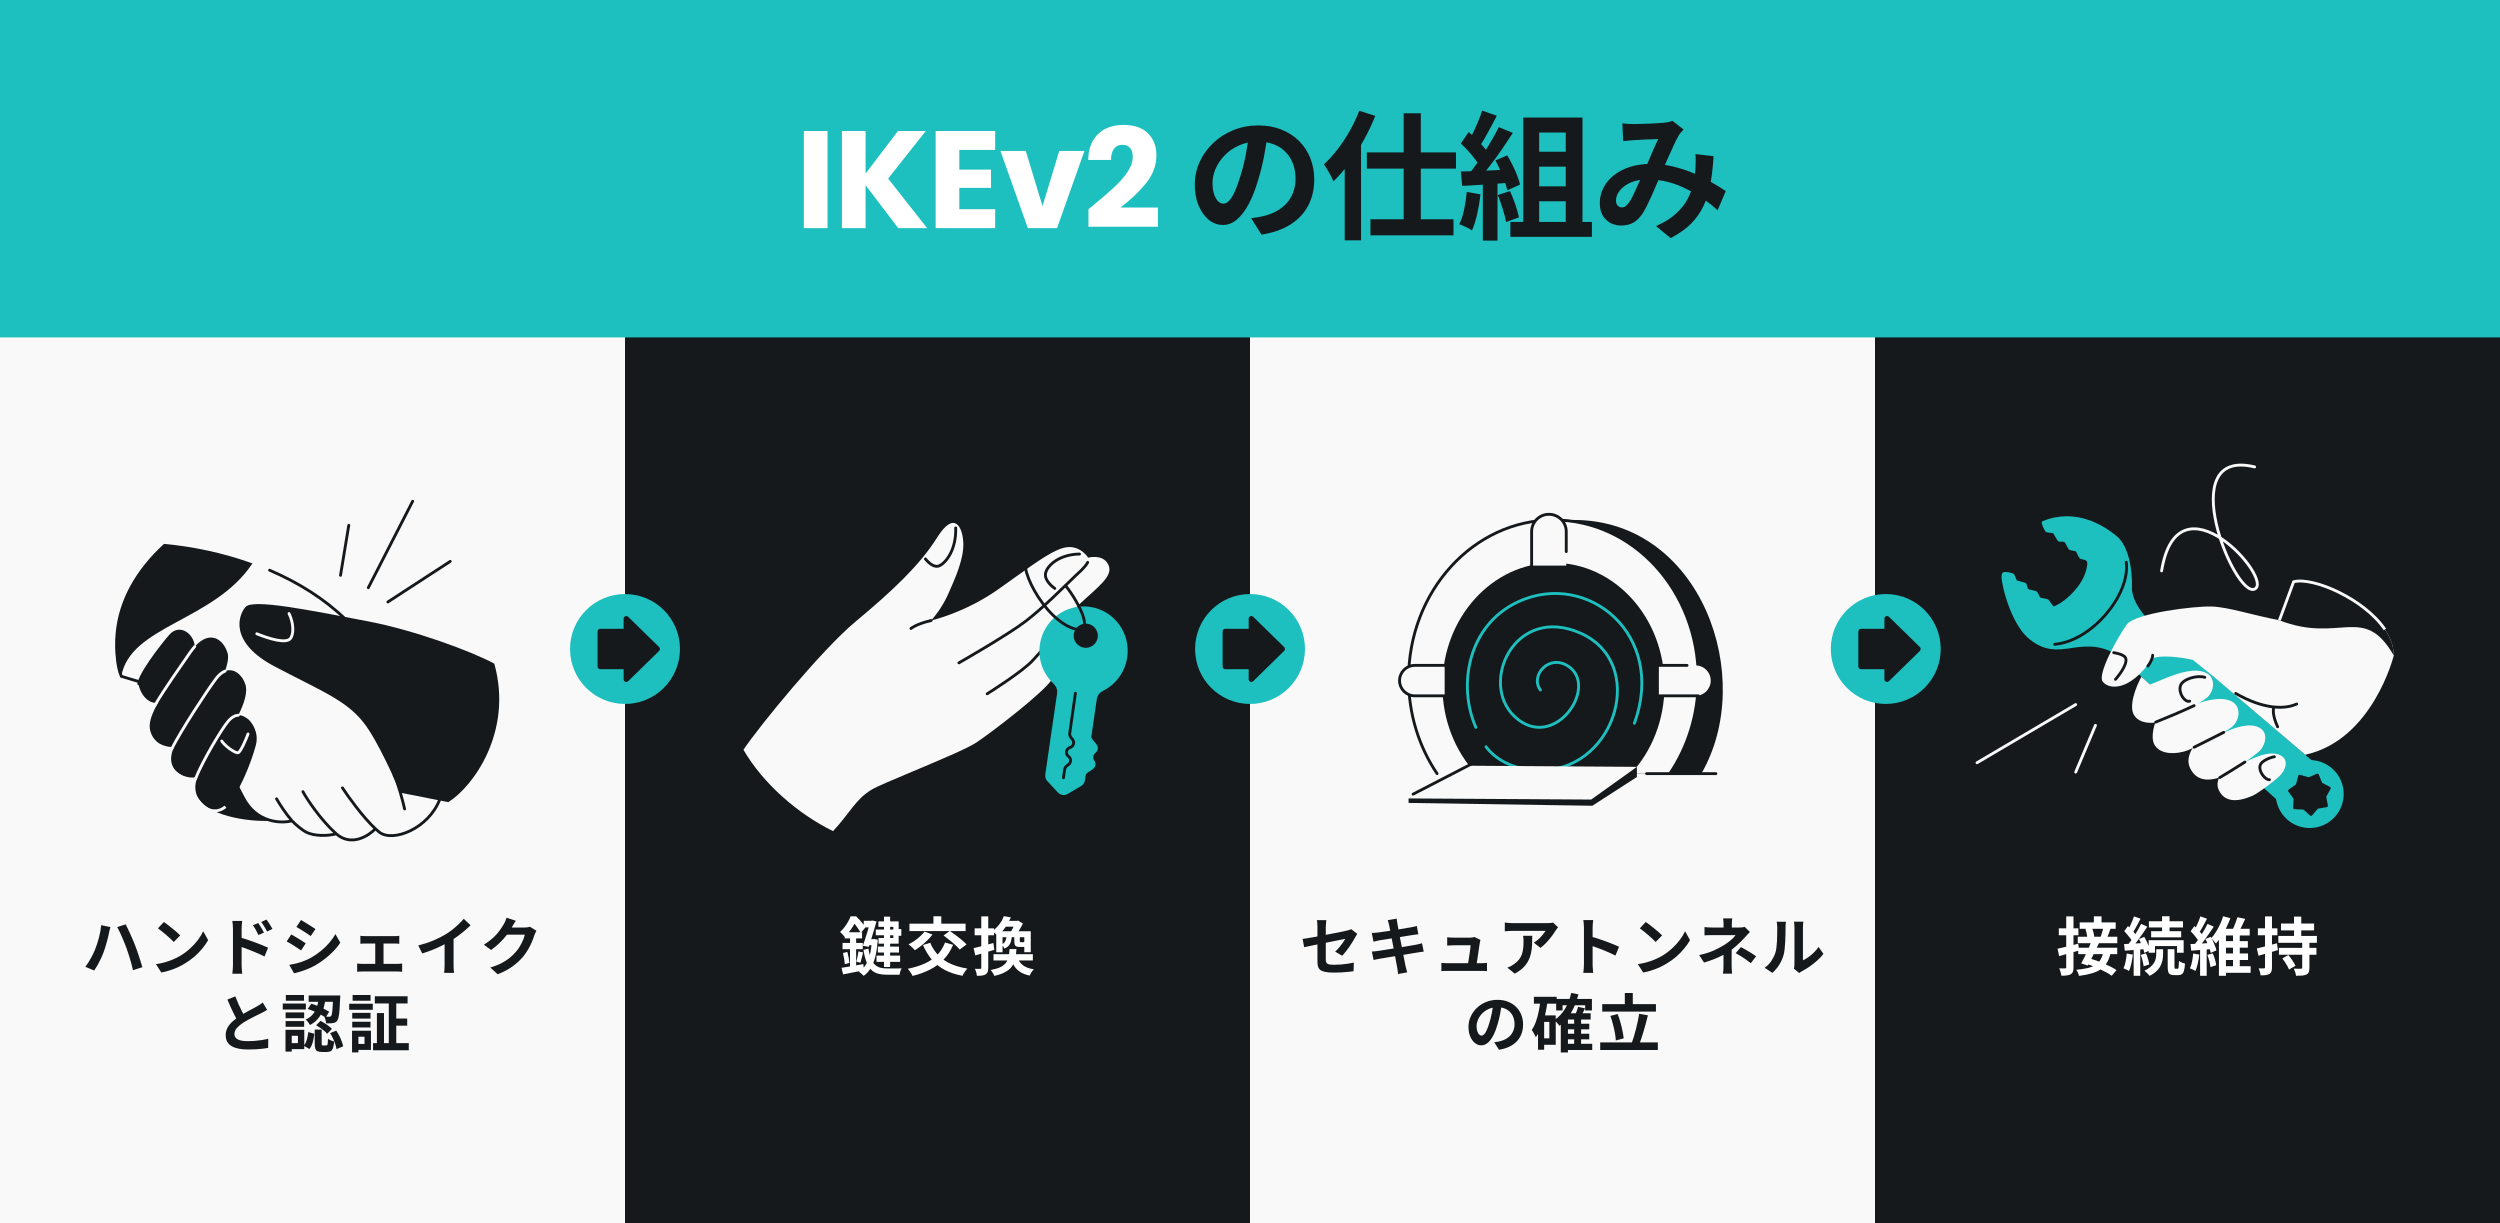 <svg width="1304" height="638" viewBox="0 0 1304 638" fill="none" xmlns="http://www.w3.org/2000/svg">
<rect x="0" y="0" width="1304" height="638" fill="#808080" stroke="none"/>
<g clip-path="url(#clip0_7_655)">
<rect width="1304" height="638" fill="#1EBFBF"/>
<rect y="176" width="326" height="472.096" fill="#F9F9F9"/>
<rect x="326" y="176" width="326" height="472.096" fill="#16191C"/>
<rect x="652" y="176" width="326" height="472.096" fill="#F9F9F9"/>
<path d="M820.867 271.203C779.133 271.203 745.3 308.327 745.3 354.121C745.3 372.63 750.826 389.722 760.168 403.52H870.56H887.425C916.36 353.61 887.425 271.203 820.867 271.203Z" fill="#16191C"/>
<path d="M870.984 403.52C880.325 389.722 885.851 372.63 885.851 354.121C885.851 308.327 852.019 271.203 810.284 271.203C768.549 271.203 734.716 308.327 734.716 354.121C734.716 372.63 740.243 389.722 749.584 403.52H870.984Z" fill="#F9F9F9"/>
<path d="M870.984 403.52C880.325 389.722 885.851 372.63 885.851 354.121C885.851 308.327 852.019 271.203 810.284 271.203C768.549 271.203 734.716 308.327 734.716 354.121C734.716 372.63 740.243 389.722 749.584 403.52M870.984 403.52H858.853M870.984 403.52H895.02" stroke="#16191C" stroke-width="1.5" stroke-linecap="round" stroke-linejoin="round"/>
<path d="M850.744 403.52C861.519 391.88 868.208 375.629 868.208 357.65C868.208 322.249 842.274 293.55 810.282 293.55C778.291 293.55 752.357 322.249 752.357 357.65C752.357 375.629 759.046 391.88 769.82 403.52H850.744Z" fill="#16191C"/>
<path d="M824.847 329.635C816.111 325.73 808.287 325.406 801.769 327.46C795.259 329.512 790.115 333.916 786.694 339.354C779.879 350.19 779.808 365.343 789.651 374.427C794.896 379.267 800.432 380.721 805.521 379.921C810.58 379.125 815.106 376.116 818.418 372.201C821.728 368.288 823.88 363.404 824.13 358.764C824.381 354.096 822.698 349.651 818.322 346.804C812.981 343.329 807.589 344.685 804.309 347.922C801.067 351.121 799.799 356.291 802.881 360.352C803.131 360.682 803.601 360.745 803.93 360.495C804.26 360.245 804.325 359.775 804.075 359.445C801.57 356.144 802.5 351.814 805.362 348.989C808.187 346.201 812.807 345.006 817.504 348.061C821.353 350.566 822.859 354.452 822.632 358.684C822.403 362.942 820.41 367.524 817.272 371.233C814.136 374.941 809.911 377.711 805.287 378.438C800.692 379.161 795.609 377.883 790.669 373.324C781.492 364.855 781.427 350.548 787.965 340.153C791.22 334.977 796.09 330.822 802.22 328.891C808.342 326.961 815.788 327.228 824.236 331.005C840.998 338.497 845.645 355.404 841.435 370.819C837.222 386.248 824.18 399.968 805.785 400.959C792.633 401.667 781.54 396.917 775.702 389.052C775.455 388.719 774.985 388.65 774.652 388.896C774.32 389.143 774.251 389.613 774.497 389.945C780.706 398.31 792.343 403.185 805.867 402.457C825.036 401.424 838.537 387.132 842.884 371.214C847.234 355.282 842.456 337.506 824.847 329.635ZM842.583 321.421C829.628 309.069 809.936 304.715 791.579 313.193C764.958 325.488 759.328 357.46 769.131 379.703C769.298 380.082 769.74 380.255 770.119 380.088C770.498 379.921 770.67 379.478 770.503 379.099C760.932 357.381 766.533 326.413 792.208 314.555C809.981 306.347 829.018 310.56 841.548 322.507C854.063 334.439 860.128 354.137 851.804 376.991C851.662 377.38 851.863 377.809 852.252 377.951C852.641 378.093 853.071 377.892 853.213 377.503C861.729 354.119 855.552 333.787 842.583 321.421Z" fill="#1EBFBF"/>
<path d="M865.263 347.065H884.375C888.76 347.065 892.314 350.619 892.314 355.004C892.314 359.388 888.76 362.943 884.375 362.943H865.263V347.065Z" fill="#F9F9F9"/>
<path d="M865.263 347.065H879.965M885.845 362.943H865.263" stroke="#16191C" stroke-width="1.5" stroke-linecap="round"/>
<path d="M730.008 355.004C730.008 350.619 733.562 347.065 737.947 347.065H753.531V362.943H737.947C733.562 362.943 730.008 359.388 730.008 355.004Z" fill="#F9F9F9"/>
<path d="M753.531 347.065H737.947C733.562 347.065 730.008 350.619 730.008 355.004C730.008 359.388 733.562 362.943 737.947 362.943H753.531" stroke="#16191C" stroke-width="1.5" stroke-linecap="round"/>
<path d="M798.896 295.02L798.896 277.293C798.896 272.306 802.939 268.262 807.927 268.262C812.914 268.262 816.957 272.306 816.957 277.293L816.957 295.02L798.896 295.02Z" fill="#F9F9F9"/>
<path d="M798.896 295.02L798.896 277.293C798.896 272.305 802.939 268.262 807.927 268.262C812.914 268.262 816.957 272.305 816.957 277.293L816.957 287.699" stroke="#16191C" stroke-width="1.5" stroke-linecap="round"/>
<path d="M766.766 405.285L853.801 399.992V405.285L830.572 420.281L734.716 418.81V416.458L766.766 405.285Z" fill="#16191C"/>
<path d="M766.766 399.404L853.801 399.992L829.984 417.046L734.716 416.458L766.766 399.404Z" fill="#F9F9F9"/>
<path d="M737.076 414.227L769.702 397.345" stroke="#16191C" stroke-width="1.5" stroke-linecap="round"/>
<rect x="978" y="176" width="326" height="472.096" fill="#16191C"/>
<path d="M1107.6 344.103C1098.12 336.213 1089.3 336.703 1081.13 337.932C1072.96 339.161 1066.57 339.838 1058.54 333.366C1056.89 332.032 1055.38 330.345 1054.02 328.443C1051.66 325.148 1049.73 321.207 1048.22 317.338C1045.34 309.971 1043.97 302.863 1044.01 300.969C1044.06 298.866 1044.68 298.409 1045.23 298.429C1046.56 298.133 1049.74 298.889 1050.29 299.273C1050.66 299.54 1051.17 300.85 1051.54 301.787C1051.74 302.305 1051.89 302.709 1051.96 302.759C1052.03 302.81 1052.62 302.961 1053.36 303.15L1053.36 303.15L1053.36 303.15C1054.64 303.474 1056.36 303.912 1056.7 304.17C1056.96 304.367 1057.13 304.994 1057.31 305.639L1057.31 305.639C1057.5 306.329 1057.7 307.04 1058.01 307.268C1058.32 307.487 1059.14 307.656 1060.01 307.833L1060.01 307.833C1060.87 308.011 1061.77 308.196 1062.23 308.447C1062.78 308.747 1063.21 309.711 1063.56 310.509C1063.8 311.048 1064 311.511 1064.19 311.643C1064.4 311.798 1065.18 311.944 1066.02 312.101L1066.02 312.101L1066.02 312.101C1066.95 312.278 1067.96 312.468 1068.33 312.698C1068.62 312.881 1069.09 313.575 1069.59 314.303C1070.26 315.277 1070.97 316.313 1071.34 316.273C1073.96 315.289 1078.64 312.421 1083.24 306.723C1087.03 302.041 1088.49 297.281 1088.72 294.21C1088.76 293.724 1088.69 293.258 1088.53 292.82C1087.99 292.103 1086.97 291.906 1086.11 291.741L1086.11 291.741C1085.55 291.633 1085.06 291.539 1084.83 291.321C1084.51 291.027 1084.06 290.104 1083.64 289.246L1083.64 289.246C1083.27 288.482 1082.93 287.771 1082.72 287.601C1082.55 287.457 1082.05 287.381 1081.46 287.292L1081.46 287.292C1080.6 287.161 1079.56 287.002 1079.13 286.553C1078.76 286.176 1078.35 285.353 1077.95 284.566C1077.62 283.914 1077.31 283.287 1077.04 282.955L1076.69 282.683C1076.33 282.542 1075.72 282.54 1075.13 282.537L1075.13 282.537C1074.46 282.535 1073.81 282.532 1073.55 282.332C1073.21 282.071 1072.34 280.525 1071.69 279.382L1071.69 279.382C1071.43 278.911 1071.2 278.509 1071.06 278.293L1070.8 278.085C1070.61 278.05 1070.29 278.016 1069.9 277.975L1069.9 277.975C1068.9 277.869 1067.5 277.72 1067.14 277.426C1066.68 277.042 1065.34 274.626 1065.06 273.169C1064.81 272.651 1064.87 272.135 1065.61 271.762C1083.03 264.719 1097.62 274.339 1104.02 279.6C1110.42 284.862 1112.29 297.223 1112.01 306.432C1111.8 313.727 1118.84 322.184 1123.94 326.494L1205.9 396.684C1213.34 403.06 1211.9 414.959 1203.15 419.374C1198.09 421.93 1191.97 421.107 1187.76 417.304L1125.85 361.371L1107.6 344.103Z" fill="#1EBFBF"/>
<path d="M1071.73 336.07C1090.93 334.438 1111.24 310.281 1109.06 293.256" stroke="#16191C" stroke-width="1.5" stroke-linecap="round"/>
<circle cx="1204.74" cy="414.163" r="17.729" transform="rotate(-29.326 1204.74 414.163)" fill="#1EBFBF"/>
<path d="M1198.8 404.642C1198.91 404.252 1199.31 404.025 1199.7 404.137L1203.94 405.366C1204.1 405.413 1204.27 405.402 1204.43 405.336L1208.48 403.583C1208.85 403.423 1209.28 403.597 1209.44 403.971L1211.12 408.053C1211.18 408.208 1211.3 408.336 1211.45 408.415L1215.35 410.491C1215.7 410.681 1215.83 411.127 1215.64 411.48L1213.5 415.341C1213.41 415.488 1213.39 415.659 1213.42 415.824L1214.22 420.165C1214.3 420.562 1214.03 420.943 1213.63 421.01L1209.28 421.743C1209.11 421.771 1208.96 421.856 1208.85 421.982L1205.96 425.32C1205.7 425.625 1205.23 425.655 1204.93 425.385L1201.65 422.437C1201.52 422.325 1201.36 422.26 1201.19 422.253L1196.78 422.074C1196.38 422.058 1196.06 421.713 1196.09 421.31L1196.34 416.902C1196.35 416.734 1196.3 416.568 1196.2 416.433L1193.59 412.872C1193.35 412.546 1193.43 412.087 1193.76 411.854L1197.36 409.304C1197.5 409.207 1197.6 409.066 1197.64 408.904L1198.8 404.642Z" fill="#16191C"/>
<path d="M1188.93 323.549L1196.35 303.455C1209.12 300.053 1248.75 319.62 1248.59 341.924C1248.59 341.924 1237.73 385.939 1202.41 393.682L1154.22 352.598C1150.79 349.802 1147.31 347.004 1143.78 344.197C1137.74 342.828 1127.15 341.399 1122.63 343.487C1111.05 360.806 1099.88 359.85 1096.72 355.446C1093.96 351.58 1104.48 332.537 1109.25 325.847C1113.59 319.753 1144.64 316.102 1153.44 316.358C1162.25 316.613 1173.86 320.587 1188.93 323.549Z" fill="#F9F9F9"/>
<path d="M1188.93 323.549L1196.35 303.455C1209.12 300.054 1248.75 319.62 1248.59 341.925C1232.89 314.631 1220.68 335.897 1188.93 323.549Z" fill="#16191C"/>
<path d="M1188.93 323.549L1196.35 303.455C1206.42 300.773 1233.18 312.366 1243.97 328.322" stroke="#F9F9F9" stroke-width="1.5"/>
<path d="M1103.45 354.338C1106.07 351.38 1110.7 344.878 1108.22 342.531C1107.1 341.472 1104.91 340.815 1102.51 340.424M1122.83 341.771C1122.93 342.432 1122.34 344.744 1120.33 347.417" stroke="#16191C" stroke-width="1.5" stroke-linecap="round"/>
<path d="M1197.93 367.211C1195.16 368.488 1191.19 369.275 1186.12 368.769M1186.12 368.769C1185.71 368.728 1185.29 368.678 1184.86 368.62C1179.66 367.905 1173.39 365.857 1166.15 361.698M1186.12 368.769C1185.6 369.731 1185.25 373.145 1188.01 379.106" stroke="#16191C" stroke-width="1.5" stroke-linecap="round"/>
<path d="M1113.23 373.172C1110.01 368.235 1114.38 357.661 1116.97 352.992L1121.46 357.07L1131.96 352.77C1135.98 351.366 1144.44 348.248 1150.32 350.783C1156.21 353.319 1154.84 360.784 1151.17 363.897C1147.14 367.316 1133.62 373.321 1130.83 374.987C1128.04 376.653 1117.25 379.343 1113.23 373.172Z" fill="#F9F9F9"/>
<path d="M1124.02 388.874C1120.63 383.778 1125.3 372.818 1128.06 367.975L1132.8 372.177L1143.94 367.683C1148.2 366.212 1157.16 362.95 1163.38 365.549C1169.6 368.149 1168.17 375.912 1164.22 379.117C1159.81 382.694 1145.6 388.943 1142.64 390.678C1139.68 392.414 1128.26 395.243 1124.02 388.874Z" fill="#F9F9F9"/>
<path d="M1142.27 400.445C1139.03 393.31 1146.9 386.372 1149.09 381.629L1152.93 385.274L1162.16 381.109C1165.7 379.764 1173.14 376.765 1178.43 379.524C1183.72 382.283 1181.43 389.362 1178.13 392.123C1174.92 394.807 1164.38 402.722 1161.71 403.959C1151.95 408.483 1145.36 407.234 1142.27 400.445Z" fill="#F9F9F9"/>
<path d="M1157.34 412.145C1154.45 406.045 1161.72 400.005 1163.76 395.907L1167.24 399.002L1175.72 395.332C1178.97 394.141 1184.63 391.627 1189.44 393.947C1194.26 396.266 1191.98 401.999 1189.06 404.725C1185.07 408.448 1177.54 413.886 1175.08 414.975C1166.11 418.958 1160.1 417.95 1157.34 412.145Z" fill="#F9F9F9"/>
<path d="M1124.43 376.652C1129.75 374.521 1138.02 371.093 1144.45 368.051M1144.45 389.769C1144.69 389.665 1153.07 385.435 1159.9 381.989M1157.84 405.571C1160.02 404.327 1165.91 400.684 1170.95 397.481" stroke="#16191C" stroke-width="1.5" stroke-linecap="round"/>
<path d="M1183.73 406.687C1181.7 407.011 1177.58 402.121 1179.06 398.74C1179.75 397.16 1183.31 395.234 1186.31 394.73" stroke="#16191C" stroke-width="1.5" stroke-linecap="round"/>
<path d="M1142.13 365.738C1139.66 366.519 1136.11 361.558 1137.33 357.676C1138.5 353.978 1146.5 352.027 1150.03 353.31" stroke="#16191C" stroke-width="1.5" stroke-linecap="round"/>
<path d="M1121.47 303.588L1123.96 279.131M1161.01 270.853L1128.53 308.655M1131.96 312.594L1149.37 306.824" stroke="#16191C" stroke-width="1.5" stroke-linecap="round"/>
<path d="M1176.01 243.544C1133.2 233.08 1165.54 312.034 1176.01 307.278C1186.47 302.522 1136.05 245.447 1127.49 297.766M1082.69 402.722L1092.99 378.334M1082.69 367.495L1031.21 397.844" stroke="#F9F9F9" stroke-width="1.5" stroke-linecap="round"/>
<path d="M431.636 68.317V119H419.29V68.317H431.636ZM468.524 119L451.485 96.619V119H439.139V68.317H451.485V90.554L468.379 68.317H482.891L463.253 93.153L483.613 119H468.524ZM500.382 78.208V88.46H516.915V97.99H500.382V109.109H519.081V119H488.036V68.317H519.081V78.208H500.382ZM543.774 107.448L552.51 78.714H565.65L551.354 119H536.121L521.826 78.714H535.038L543.774 107.448ZM567.742 109.109C569.378 107.809 570.124 107.208 569.98 107.304C574.697 103.405 578.403 100.205 581.098 97.702C583.842 95.199 586.152 92.576 588.029 89.832C589.906 87.089 590.845 84.417 590.845 81.818C590.845 79.845 590.388 78.305 589.473 77.198C588.558 76.091 587.187 75.537 585.358 75.537C583.529 75.537 582.085 76.235 581.026 77.631C580.015 78.978 579.51 80.904 579.51 83.407H567.597C567.693 79.315 568.56 75.898 570.196 73.155C571.881 70.411 574.071 68.389 576.766 67.09C579.51 65.79 582.542 65.141 585.863 65.141C591.591 65.141 595.899 66.609 598.786 69.545C601.723 72.481 603.191 76.307 603.191 81.024C603.191 86.174 601.434 90.963 597.92 95.391C594.406 99.771 589.93 104.055 584.491 108.243H603.985V118.278H567.742V109.109Z" fill="white"/>
<path d="M661.252 69.545C660.771 73.203 660.145 77.101 659.375 81.241C658.605 85.38 657.57 89.567 656.27 93.803C654.875 98.664 653.238 102.852 651.361 106.365C649.484 109.879 647.414 112.598 645.152 114.524C642.938 116.401 640.507 117.339 637.86 117.339C635.213 117.339 632.758 116.449 630.496 114.668C628.282 112.839 626.501 110.336 625.153 107.16C623.854 103.983 623.204 100.373 623.204 96.33C623.204 92.142 624.046 88.196 625.731 84.49C627.415 80.783 629.75 77.51 632.734 74.671C635.766 71.783 639.28 69.521 643.275 67.884C647.318 66.248 651.674 65.429 656.343 65.429C660.819 65.429 664.838 66.151 668.4 67.595C672.009 69.039 675.09 71.037 677.641 73.588C680.192 76.139 682.141 79.123 683.489 82.54C684.837 85.958 685.51 89.64 685.51 93.587C685.51 98.64 684.476 103.165 682.406 107.16C680.336 111.155 677.256 114.452 673.165 117.051C669.122 119.65 664.068 121.431 658.003 122.393L652.588 113.802C653.984 113.657 655.211 113.489 656.27 113.296C657.329 113.104 658.34 112.887 659.303 112.647C661.613 112.069 663.755 111.251 665.728 110.192C667.75 109.085 669.507 107.737 670.999 106.149C672.491 104.512 673.646 102.611 674.464 100.445C675.331 98.279 675.764 95.897 675.764 93.298C675.764 90.458 675.331 87.859 674.464 85.5C673.598 83.142 672.322 81.096 670.638 79.364C668.953 77.583 666.907 76.235 664.501 75.32C662.094 74.358 659.327 73.877 656.198 73.877C652.348 73.877 648.954 74.575 646.018 75.97C643.082 77.318 640.604 79.075 638.582 81.241C636.56 83.407 635.02 85.741 633.961 88.244C632.951 90.747 632.445 93.129 632.445 95.391C632.445 97.798 632.734 99.82 633.312 101.456C633.889 103.044 634.587 104.248 635.405 105.066C636.272 105.836 637.186 106.221 638.149 106.221C639.16 106.221 640.146 105.716 641.109 104.705C642.12 103.646 643.106 102.058 644.069 99.94C645.032 97.822 645.994 95.151 646.957 91.926C648.064 88.46 649.002 84.754 649.773 80.808C650.543 76.861 651.096 73.01 651.433 69.256L661.252 69.545ZM732.15 59.076H741.102V119.866H732.15V59.076ZM712.945 79.508H759.441V87.955H712.945V79.508ZM714.823 114.379H758.141V122.754H714.823V114.379ZM701.394 78.858L709.841 70.411L709.913 70.555V125.353H701.394V78.858ZM708.975 57.776L717.349 60.448C715.665 64.683 713.667 68.895 711.357 73.082C709.047 77.222 706.544 81.168 703.849 84.923C701.153 88.629 698.386 91.854 695.546 94.597C695.257 93.875 694.824 92.961 694.246 91.854C693.669 90.747 693.043 89.64 692.369 88.533C691.695 87.377 691.094 86.439 690.564 85.717C693.019 83.455 695.377 80.856 697.64 77.92C699.95 74.935 702.068 71.735 703.993 68.317C705.966 64.852 707.627 61.338 708.975 57.776ZM799.005 79.147H820.52V86.944H799.005V79.147ZM799.005 97.196H820.52V104.994H799.005V97.196ZM794.529 61.314H825.429V120.516H816.693V69.112H802.831V120.516H794.529V61.314ZM787.814 115.751H830.339V123.548H787.814V115.751ZM773.086 57.704L780.739 60.376C779.776 62.253 778.765 64.178 777.707 66.151C776.648 68.077 775.613 69.954 774.602 71.783C773.591 73.564 772.605 75.128 771.642 76.476L765.794 74.093C766.66 72.601 767.551 70.916 768.465 69.039C769.38 67.114 770.246 65.165 771.064 63.191C771.883 61.218 772.556 59.389 773.086 57.704ZM781.75 66.296L789.114 69.328C787.333 72.072 785.408 74.96 783.338 77.992C781.268 80.976 779.175 83.84 777.057 86.583C774.939 89.327 772.966 91.733 771.137 93.803L765.866 91.132C767.262 89.495 768.682 87.642 770.126 85.573C771.57 83.503 772.99 81.361 774.386 79.147C775.829 76.933 777.177 74.719 778.429 72.505C779.728 70.243 780.835 68.173 781.75 66.296ZM761.968 74.815L766.083 68.895C767.334 69.954 768.634 71.157 769.981 72.505C771.329 73.804 772.556 75.104 773.664 76.403C774.819 77.703 775.685 78.906 776.263 80.013L771.859 86.728C771.281 85.621 770.439 84.369 769.332 82.973C768.273 81.529 767.094 80.11 765.794 78.714C764.494 77.27 763.219 75.97 761.968 74.815ZM780.017 83.695L786.154 81.024C787.116 82.612 788.055 84.321 788.969 86.15C789.884 87.979 790.678 89.784 791.352 91.565C792.026 93.298 792.531 94.862 792.868 96.258L786.226 99.29C785.937 97.942 785.48 96.378 784.854 94.597C784.228 92.768 783.482 90.915 782.616 89.038C781.798 87.113 780.931 85.332 780.017 83.695ZM761.968 89.471C765.289 89.375 769.284 89.231 773.952 89.038C778.669 88.846 783.458 88.629 788.32 88.388L788.247 95.247C783.723 95.584 779.223 95.921 774.746 96.258C770.27 96.547 766.251 96.787 762.69 96.98L761.968 89.471ZM781.244 101.745L787.598 99.651C788.608 101.817 789.547 104.175 790.413 106.726C791.28 109.277 791.905 111.491 792.29 113.369L785.576 115.823C785.239 113.898 784.662 111.636 783.843 109.037C783.025 106.389 782.159 103.959 781.244 101.745ZM765.072 100.084L772.22 101.384C771.835 104.849 771.257 108.267 770.487 111.636C769.717 115.005 768.826 117.845 767.816 120.155C767.334 119.818 766.684 119.433 765.866 119C765.048 118.615 764.206 118.23 763.339 117.845C762.521 117.46 761.799 117.171 761.173 116.978C762.232 114.813 763.075 112.237 763.7 109.253C764.326 106.221 764.783 103.165 765.072 100.084ZM773.447 93.298H781.1V125.498H773.447V93.298ZM846.222 64.347C847.233 64.443 848.292 64.539 849.399 64.635C850.554 64.683 851.517 64.707 852.287 64.707C853.346 64.707 854.549 64.683 855.897 64.635C857.292 64.587 858.712 64.539 860.156 64.491C861.6 64.443 862.972 64.371 864.271 64.274C865.571 64.178 866.63 64.106 867.448 64.058C868.315 64.01 869.181 63.889 870.047 63.697C870.962 63.504 871.732 63.288 872.358 63.047L878.133 67.523C877.652 68.101 877.195 68.63 876.762 69.112C876.328 69.545 875.967 70.026 875.679 70.555C874.86 71.903 873.922 73.756 872.863 76.115C871.804 78.425 870.673 80.928 869.47 83.623C868.315 86.319 867.183 88.942 866.076 91.493C865.354 93.129 864.608 94.862 863.838 96.691C863.068 98.52 862.274 100.349 861.456 102.178C860.638 103.959 859.843 105.643 859.073 107.232C858.303 108.772 857.557 110.12 856.835 111.275C855.391 113.441 853.779 115.053 851.998 116.112C850.217 117.123 848.075 117.628 845.572 117.628C842.396 117.628 839.748 116.593 837.631 114.524C835.513 112.454 834.454 109.59 834.454 105.932C834.454 103.044 835.104 100.349 836.403 97.846C837.703 95.343 839.532 93.177 841.89 91.348C844.297 89.471 847.113 88.027 850.337 87.016C853.562 86.006 857.1 85.5 860.95 85.5C865.138 85.5 869.181 85.982 873.08 86.944C876.978 87.907 880.612 89.134 883.981 90.626C887.399 92.118 890.455 93.683 893.15 95.319C895.894 96.908 898.228 98.352 900.154 99.651L895.894 109.687C893.728 107.665 891.297 105.716 888.602 103.839C885.907 101.961 883.019 100.253 879.938 98.713C876.906 97.124 873.657 95.873 870.192 94.958C866.774 94.044 863.213 93.587 859.506 93.587C855.993 93.587 852.985 94.14 850.482 95.247C848.027 96.354 846.15 97.75 844.85 99.434C843.551 101.071 842.901 102.78 842.901 104.56C842.901 105.716 843.19 106.606 843.767 107.232C844.393 107.858 845.115 108.17 845.933 108.17C846.703 108.17 847.353 107.978 847.883 107.593C848.412 107.208 849.014 106.558 849.688 105.643C850.313 104.777 850.915 103.742 851.492 102.539C852.118 101.336 852.744 100.012 853.37 98.568C854.043 97.124 854.693 95.656 855.319 94.164C855.993 92.672 856.643 91.228 857.268 89.832C858.135 87.907 859.025 85.909 859.94 83.84C860.854 81.722 861.72 79.676 862.539 77.703C863.405 75.73 864.199 73.997 864.921 72.505C864.199 72.553 863.309 72.601 862.25 72.649C861.191 72.649 860.06 72.673 858.857 72.721C857.701 72.769 856.546 72.842 855.391 72.938C854.284 72.986 853.321 73.034 852.503 73.082C851.781 73.13 850.843 73.203 849.688 73.299C848.581 73.395 847.57 73.516 846.655 73.66L846.222 64.347ZM893.8 81.457C893.511 86.559 892.982 91.252 892.212 95.536C891.49 99.771 890.311 103.646 888.674 107.16C887.086 110.625 884.896 113.778 882.104 116.617C879.313 119.409 875.751 121.936 871.419 124.198L863.766 117.917C868.194 115.992 871.732 113.778 874.379 111.275C877.074 108.772 879.096 106.149 880.444 103.405C881.84 100.662 882.802 97.99 883.332 95.391C883.861 92.744 884.198 90.362 884.342 88.244C884.439 86.848 884.487 85.476 884.487 84.129C884.487 82.733 884.439 81.481 884.342 80.374L893.8 81.457Z" fill="#16191C"/>
<path d="M105.252 418.192C112.661 427.624 138.221 429.134 142.666 427.749L123.272 388.895L117.034 396.098C115.345 398.048 97.843 408.761 105.252 418.192Z" fill="#16191C"/>
<path d="M197.798 434.008C204.735 439.615 223.72 432.278 229.488 416.673C223.842 392.199 204.88 346.907 180.407 323.172C155.935 299.436 119.066 286.712 85.533 283.697C54.152 312.411 58.922 342.728 63.271 352.752L98.383 363.432C105.036 375.33 120.037 402.475 126.824 415.877C133.611 429.279 146.649 429.633 152.32 428.134C154.027 430.067 158.088 433.271 159.627 434.028C164.098 436.227 170.69 436.108 175.403 434.929C183.223 441.795 192.269 436.023 195.814 432.278C196.488 432.904 197.151 433.484 197.798 434.008Z" fill="#F9F9F9"/>
<path d="M178.616 410.946C181.793 415.797 189.275 426.2 195.814 432.279M195.814 432.279C196.488 432.904 197.151 433.484 197.798 434.008C204.735 439.615 223.72 432.279 229.488 416.674C223.842 392.199 204.88 346.907 180.407 323.172C169.232 312.333 155.471 303.79 140.624 297.42M195.814 432.279C192.269 436.023 183.223 441.795 175.403 434.929M175.403 434.929C167.584 428.063 159.907 416.595 158.011 412.929M175.403 434.929C170.69 436.108 164.098 436.227 159.627 434.028C158.088 433.271 154.027 430.068 152.32 428.134M144.27 416.674C145.896 419.513 149.068 424.451 152.32 428.134M152.32 428.134C146.649 429.633 133.611 429.279 126.824 415.877C120.037 402.475 105.036 375.33 98.383 363.432L63.271 352.752C58.922 342.728 57.841 309.04 85.912 285.596" stroke="#16191C" stroke-width="1.5" stroke-linecap="round"/>
<path d="M85.532 283.696C54.151 312.41 58.92 342.728 63.269 352.751C67.945 326.217 111.585 324.113 131.674 293.885C116.583 288.417 100.715 285.061 85.532 283.696Z" fill="#16191C"/>
<path d="M191.9 324.077C215.987 328.663 245.898 339.683 257.828 346.157C267.747 381.682 246.717 410.404 233.822 418.409L208.832 413.47C206.426 407.879 197.178 386.547 189.727 377.008C180.413 365.084 167.094 360.213 143.261 347.639C119.428 335.066 124.245 320.999 128.063 316.59C131.882 312.181 161.792 318.344 191.9 324.077Z" fill="#16191C"/>
<path d="M133.951 330.567C139.633 332.916 149.821 336.288 151.77 332.654C153.939 328.61 151.991 322.385 150.757 320.03" stroke="#F9F9F9" stroke-width="1.5" stroke-linecap="round"/>
<path d="M81.153 367.331C76.727 367.383 72.901 362.88 71.688 357.862C70.547 353.144 84.006 336.051 88.238 331.165C93.746 324.805 101.299 330.718 101.591 337.244C109.591 328.388 116.597 333.441 118.749 340.801C119.393 343.005 118.562 346.81 117.4 350.051C122.149 348.18 126.452 352.267 127.954 356.877C129.427 361.393 126.969 367.637 124.325 373.05C126.351 372.957 128.067 374.105 129.437 375.108C131.493 376.889 135.175 382.098 133.452 388.69C131.299 396.929 124.474 414.973 117.624 420.774C110.774 426.574 102.033 416.723 100.97 411.239C100.764 410.179 101.147 408.41 101.931 406.209C99.445 406.679 97.122 405.778 94.673 404.319C91.057 402.166 88.263 399.257 88.537 393.954C88.577 393.18 88.983 391.962 89.668 390.421C85.401 390.169 80.844 388.052 77.683 381.473C76.204 378.396 77.951 373.246 81.153 367.331Z" fill="#16191C"/>
<path d="M72.417 357.686C72.32 357.284 71.914 357.036 71.512 357.133C71.109 357.231 70.862 357.636 70.959 358.039L71.688 357.862L72.417 357.686ZM77.683 381.473L76.959 381.67L77.683 381.473ZM93.353 404.394L92.969 405.038L93.353 404.394ZM81.153 367.332L81.812 367.689L82.42 366.567L81.144 366.582L81.153 367.332ZM89.668 390.421L90.353 390.726L90.793 389.736L89.712 389.673L89.668 390.421ZM101.931 406.209L102.632 406.478L103.113 405.223L101.792 405.472L101.931 406.209ZM81.153 367.332L80.493 366.975C77.283 372.905 75.818 377.48 76.959 381.67L77.683 381.473L78.406 381.276C77.431 377.695 78.619 373.587 81.812 367.689L81.153 367.332ZM81.153 367.332L81.144 366.582C79.199 366.605 77.324 365.626 75.759 363.981C74.196 362.338 72.995 360.078 72.417 357.686L71.688 357.862L70.959 358.039C71.594 360.664 72.913 363.165 74.672 365.015C76.43 366.863 78.68 368.111 81.162 368.082L81.153 367.332ZM77.683 381.473L76.959 381.67C77.97 385.383 80.024 387.716 82.41 389.138C84.775 390.547 87.424 391.04 89.624 391.17L89.668 390.421L89.712 389.673C87.645 389.55 85.26 389.091 83.178 387.85C81.118 386.622 79.313 384.606 78.406 381.276L77.683 381.473ZM93.353 404.394L92.969 405.038C94.273 405.815 95.875 406.413 97.469 406.758C99.059 407.101 100.698 407.206 102.07 406.946L101.931 406.209L101.792 405.472C100.678 405.683 99.253 405.609 97.786 405.292C96.326 404.976 94.881 404.431 93.737 403.75L93.353 404.394ZM89.668 390.421L88.983 390.117C86.471 395.772 87.806 401.963 92.969 405.038L93.353 404.394L93.737 403.75C89.359 401.142 88.083 395.838 90.353 390.726L89.668 390.421ZM101.931 406.209L101.231 405.941C99.103 411.489 101.105 417.174 104.693 420.552C106.492 422.245 108.722 423.391 111.08 423.635C113.454 423.881 115.91 423.208 118.109 421.346L117.624 420.774L117.139 420.202C115.248 421.803 113.196 422.347 111.235 422.143C109.258 421.938 107.324 420.968 105.721 419.46C102.507 416.435 100.753 411.375 102.632 406.478L101.931 406.209Z" fill="#F9F9F9"/>
<path d="M124.325 373.05C122.744 373.123 120.972 373.952 119.028 376.197C115.651 380.097 105.757 396.768 101.971 406.171M89.57 390.595C94.543 380.815 107.632 360.729 112.639 354.042C114.219 351.934 115.834 350.668 117.4 350.051M101.592 337.244C100.75 338.176 99.896 339.262 99.037 340.517C94.092 347.729 85.649 359.526 80.902 367.731" stroke="#F9F9F9" stroke-width="1.5" stroke-linecap="round"/>
<path d="M129.372 382.845C128.382 385.528 125.571 392.192 124.216 392.619C122.86 393.047 117.448 389.301 115.649 386.511" stroke="#F9F9F9" stroke-width="1.5" stroke-linecap="round"/>
<path d="M211.035 421.932C210.406 419.02 207.674 408.35 205.586 404.348" stroke="#16191C" stroke-width="1.5" stroke-linecap="round"/>
<path d="M215.245 261.45L192.115 306.534M177.61 300.102L181.922 273.995M234.846 292.813L202.308 313.983" stroke="#16191C" stroke-width="1.5" stroke-linecap="round"/>
<path fill-rule="evenodd" clip-rule="evenodd" d="M434.531 433.513C443.549 423.767 446.158 417.077 454.506 411.946C457.126 410.336 466.191 406.529 476.303 402.281C489.578 396.705 504.658 390.37 509.325 387.257C517.547 381.771 544.349 361.192 548.504 354.595C552.658 347.999 553.864 325.132 553.864 325.132C553.864 325.132 556.311 321.094 566.1 312.339C575.889 303.583 580.781 299.205 577.827 294.028C574.872 288.852 567.59 290.896 567.59 290.896C567.59 290.896 563.639 284.439 556.301 285.459C550.157 286.314 541.638 292.411 528.756 301.631C526.254 303.422 523.587 305.33 520.741 307.342C503.242 319.706 485.692 323.651 485.692 323.651C485.692 323.651 490.926 318.022 494.401 310.231C494.524 309.956 494.648 309.677 494.774 309.395C498.219 301.684 502.816 291.392 502.463 283.188C502.097 274.683 497.723 266.093 488.756 280.451C479.788 294.808 465.336 308.34 446.186 324.287C428.499 339.015 395.519 379.4 387.778 391.086C398.104 408.833 416.26 424.592 434.531 433.513Z" fill="#F9F9F9"/>
<path d="M485.693 323.65C477.785 325.523 475.139 327.825 475.139 327.825" stroke="#16191C" stroke-width="1.5" stroke-linecap="round" stroke-linejoin="round"/>
<path d="M498.489 275.377C498.849 286.568 493.576 293.359 490.081 295.056C486.586 296.753 482.71 291.527 482.71 291.527" stroke="#16191C" stroke-width="1.5" stroke-linecap="round" stroke-linejoin="round"/>
<path d="M563.069 288.987C552.602 289.152 546.158 294.895 545.358 299.048C544.559 303.201 550.171 306.916 550.171 306.916" stroke="#16191C" stroke-width="1.5" stroke-linecap="round" stroke-linejoin="round"/>
<path d="M500.157 345.754C500.157 345.754 525.647 331.204 535.008 324.013C544.369 316.822 554.883 306.155 560.531 300.732C562.374 298.965 566.064 295.899 567.331 293.33" stroke="#16191C" stroke-width="1.5" stroke-linecap="round" stroke-linejoin="round"/>
<path d="M554.425 325.072C547.906 335.394 543.819 338.524 538.897 344.238C533.975 349.952 514.912 361.889 514.912 361.889" stroke="#16191C" stroke-width="1.5" stroke-linecap="round" stroke-linejoin="round"/>
<path d="M587.953 342.842C589.803 330.147 581.107 318.369 568.53 316.536C555.952 314.702 544.256 323.507 542.405 336.202C541.264 344.029 544.132 351.508 549.447 356.522C550.834 357.83 551.669 359.678 551.394 361.565L545.217 403.938C545.032 405.207 545.429 406.491 546.296 407.428L551.775 413.348C553.11 414.79 555.258 415.103 556.949 414.102L563.891 409.993C564.989 409.343 565.735 408.225 565.921 406.956L566.306 404.315C566.425 403.492 567.495 402.834 568.402 402.274C568.718 402.08 569.013 401.898 569.243 401.725L570.227 400.985C571.538 399.997 571.811 398.126 570.836 396.805C569.861 395.484 570.134 393.613 571.445 392.626C572.757 391.638 573.03 389.767 572.055 388.446L571.323 387.456C571.152 387.225 570.921 386.965 570.674 386.689C569.964 385.894 569.127 384.958 569.247 384.135L572.097 364.583C572.372 362.696 573.701 361.163 575.403 360.305C581.928 357.017 586.812 350.669 587.953 342.842Z" fill="#1EBFBF"/>
<circle cx="566.335" cy="331.596" r="6.305" transform="rotate(8.294 566.335 331.596)" fill="#16191C"/>
<path d="M555.868 305.571C562.742 314.055 572.725 333.26 558.402 327.256C541.217 320.052 527.23 286.52 539.455 292.409" stroke="#16191C" stroke-width="1.5" stroke-linecap="round"/>
<path d="M560.915 361.636L557.989 382.369C557.872 383.199 558.1 384.04 558.621 384.696L559.451 385.742C560.608 387.201 559.918 389.369 558.134 389.9C556.05 390.52 555.574 393.264 557.334 394.54C558.762 395.574 558.783 397.694 557.376 398.757L556.482 399.431C555.836 399.919 555.41 400.643 555.297 401.444L554.696 405.701" stroke="#16191C" stroke-width="1.5" stroke-linecap="round"/>
<path d="M49.637 495.11C50.011 494.186 50.363 493.218 50.693 492.206C51.045 491.172 51.353 490.116 51.617 489.038C51.903 487.96 52.145 486.882 52.343 485.804C52.541 484.704 52.684 483.626 52.772 482.57L57.59 483.56C57.502 483.89 57.403 484.264 57.293 484.682C57.183 485.1 57.084 485.507 56.996 485.903C56.908 486.299 56.842 486.618 56.798 486.86C56.688 487.454 56.534 488.158 56.336 488.972C56.138 489.786 55.907 490.644 55.643 491.546C55.401 492.448 55.137 493.361 54.851 494.285C54.565 495.187 54.279 496.023 53.993 496.793C53.597 497.871 53.124 498.982 52.574 500.126C52.046 501.248 51.485 502.337 50.891 503.393C50.297 504.449 49.714 505.395 49.142 506.231L44.522 504.284C45.556 502.92 46.524 501.413 47.426 499.763C48.35 498.113 49.087 496.562 49.637 495.11ZM65.939 494.417C65.631 493.559 65.268 492.635 64.85 491.645C64.454 490.655 64.036 489.665 63.596 488.675C63.156 487.663 62.727 486.717 62.309 485.837C61.891 484.957 61.506 484.198 61.154 483.56L65.543 482.141C65.873 482.779 66.258 483.549 66.698 484.451C67.138 485.353 67.578 486.31 68.018 487.322C68.48 488.334 68.92 489.335 69.338 490.325C69.756 491.293 70.119 492.173 70.427 492.965C70.713 493.713 71.032 494.582 71.384 495.572C71.736 496.54 72.088 497.563 72.44 498.641C72.792 499.697 73.122 500.731 73.43 501.743C73.76 502.755 74.035 503.668 74.255 504.482L69.371 506.066C69.085 504.768 68.755 503.448 68.381 502.106C68.007 500.764 67.611 499.444 67.193 498.146C66.797 496.848 66.379 495.605 65.939 494.417ZM85.475 480.92C86.047 481.316 86.718 481.8 87.488 482.372C88.258 482.944 89.05 483.571 89.864 484.253C90.7 484.913 91.481 485.562 92.207 486.2C92.933 486.838 93.527 487.41 93.989 487.916L90.623 491.348C90.205 490.886 89.655 490.336 88.973 489.698C88.291 489.06 87.554 488.4 86.762 487.718C85.97 487.036 85.189 486.387 84.419 485.771C83.649 485.155 82.967 484.638 82.373 484.22L85.475 480.92ZM81.35 502.898C83.066 502.656 84.683 502.315 86.201 501.875C87.719 501.435 89.127 500.929 90.425 500.357C91.723 499.785 92.911 499.191 93.989 498.575C95.859 497.453 97.575 496.177 99.137 494.747C100.699 493.317 102.063 491.832 103.229 490.292C104.395 488.73 105.319 487.212 106.001 485.738L108.575 490.391C107.739 491.865 106.705 493.339 105.473 494.813C104.263 496.287 102.888 497.695 101.348 499.037C99.808 500.357 98.147 501.545 96.365 502.601C95.243 503.283 94.033 503.932 92.735 504.548C91.437 505.142 90.062 505.67 88.61 506.132C87.18 506.616 85.684 506.99 84.122 507.254L81.35 502.898ZM134.678 481.448C134.986 481.888 135.327 482.405 135.701 482.999C136.075 483.593 136.427 484.187 136.757 484.781C137.109 485.375 137.417 485.925 137.681 486.431L134.81 487.718C134.502 487.014 134.194 486.387 133.886 485.837C133.6 485.287 133.303 484.759 132.995 484.253C132.687 483.725 132.324 483.175 131.906 482.603L134.678 481.448ZM139.001 479.633C139.331 480.073 139.683 480.579 140.057 481.151C140.453 481.723 140.827 482.306 141.179 482.9C141.553 483.472 141.861 484.011 142.103 484.517L139.331 485.87C138.979 485.166 138.638 484.55 138.308 484.022C138 483.472 137.681 482.955 137.351 482.471C137.043 481.965 136.68 481.448 136.262 480.92L139.001 479.633ZM121.511 503.327C121.511 502.887 121.511 502.194 121.511 501.248C121.511 500.28 121.511 499.169 121.511 497.915C121.511 496.639 121.511 495.319 121.511 493.955C121.511 492.569 121.511 491.238 121.511 489.962C121.511 488.664 121.511 487.52 121.511 486.53C121.511 485.54 121.511 484.814 121.511 484.352C121.511 483.758 121.478 483.087 121.412 482.339C121.368 481.591 121.291 480.931 121.181 480.359H126.329C126.263 480.931 126.197 481.569 126.131 482.273C126.065 482.977 126.032 483.67 126.032 484.352C126.032 484.946 126.032 485.771 126.032 486.827C126.032 487.883 126.032 489.06 126.032 490.358C126.032 491.634 126.032 492.943 126.032 494.285C126.032 495.627 126.032 496.914 126.032 498.146C126.032 499.356 126.032 500.423 126.032 501.347C126.032 502.249 126.032 502.909 126.032 503.327C126.032 503.613 126.043 504.042 126.065 504.614C126.109 505.164 126.153 505.736 126.197 506.33C126.263 506.924 126.318 507.452 126.362 507.914H121.181C121.291 507.276 121.368 506.517 121.412 505.637C121.478 504.735 121.511 503.965 121.511 503.327ZM125.075 488.906C126.175 489.192 127.396 489.566 128.738 490.028C130.102 490.468 131.477 490.952 132.863 491.48C134.249 491.986 135.558 492.492 136.79 492.998C138.022 493.482 139.034 493.922 139.826 494.318L137.978 498.905C137.032 498.399 135.998 497.904 134.876 497.42C133.754 496.936 132.61 496.463 131.444 496.001C130.3 495.517 129.178 495.077 128.078 494.681C126.978 494.285 125.977 493.944 125.075 493.658V488.906ZM157.019 479.864C157.547 480.172 158.152 480.535 158.834 480.953C159.516 481.371 160.209 481.8 160.913 482.24C161.639 482.68 162.31 483.109 162.926 483.527C163.564 483.923 164.103 484.275 164.543 484.583L162.068 488.246C161.628 487.916 161.089 487.542 160.451 487.124C159.813 486.706 159.153 486.277 158.471 485.837C157.789 485.397 157.107 484.979 156.425 484.583C155.765 484.165 155.16 483.802 154.61 483.494L157.019 479.864ZM150.881 503.294C152.135 503.074 153.389 502.81 154.643 502.502C155.919 502.172 157.184 501.765 158.438 501.281C159.714 500.797 160.946 500.236 162.134 499.598C164.004 498.542 165.742 497.354 167.348 496.034C168.976 494.714 170.428 493.306 171.704 491.81C173.002 490.314 174.091 488.785 174.971 487.223L177.512 491.711C175.972 493.999 174.069 496.155 171.803 498.179C169.559 500.203 167.084 501.996 164.378 503.558C163.256 504.196 162.024 504.79 160.682 505.34C159.362 505.89 158.053 506.363 156.755 506.759C155.479 507.177 154.346 507.474 153.356 507.65L150.881 503.294ZM151.937 487.388C152.487 487.696 153.103 488.059 153.785 488.477C154.489 488.873 155.193 489.291 155.897 489.731C156.601 490.171 157.261 490.589 157.877 490.985C158.515 491.381 159.043 491.733 159.461 492.041L157.052 495.737C156.568 495.407 156.018 495.044 155.402 494.648C154.786 494.23 154.126 493.801 153.422 493.361C152.74 492.899 152.058 492.47 151.376 492.074C150.716 491.678 150.1 491.337 149.528 491.051L151.937 487.388ZM187.973 488.114C188.347 488.18 188.787 488.224 189.293 488.246C189.799 488.268 190.228 488.279 190.58 488.279H205.694C206.09 488.279 206.519 488.268 206.981 488.246C207.443 488.224 207.872 488.18 208.268 488.114V492.272C207.85 492.228 207.41 492.195 206.948 492.173C206.486 492.151 206.068 492.14 205.694 492.14H190.58C190.228 492.14 189.799 492.151 189.293 492.173C188.787 492.195 188.347 492.228 187.973 492.272V488.114ZM195.728 505.01V490.391H200.051V505.01H195.728ZM186.29 502.568C186.708 502.612 187.159 502.656 187.643 502.7C188.127 502.744 188.578 502.766 188.996 502.766H207.245C207.707 502.766 208.147 502.744 208.565 502.7C209.005 502.634 209.401 502.59 209.753 502.568V506.891C209.401 506.825 208.961 506.781 208.433 506.759C207.927 506.737 207.531 506.726 207.245 506.726H188.996C188.6 506.726 188.16 506.737 187.676 506.759C187.192 506.781 186.73 506.825 186.29 506.891V502.568ZM218.168 493.163C221.138 492.393 223.822 491.502 226.22 490.49C228.64 489.456 230.763 488.378 232.589 487.256C233.733 486.552 234.877 485.749 236.021 484.847C237.187 483.923 238.276 482.977 239.288 482.009C240.322 481.041 241.191 480.117 241.895 479.237L245.459 482.636C244.447 483.626 243.336 484.627 242.126 485.639C240.938 486.651 239.695 487.619 238.397 488.543C237.099 489.467 235.812 490.314 234.536 491.084C233.282 491.81 231.874 492.558 230.312 493.328C228.772 494.098 227.144 494.824 225.428 495.506C223.712 496.188 221.985 496.793 220.247 497.321L218.168 493.163ZM231.896 489.368L236.582 488.279V503.129C236.582 503.613 236.593 504.141 236.615 504.713C236.637 505.285 236.67 505.813 236.714 506.297C236.758 506.803 236.813 507.188 236.879 507.452H231.665C231.709 507.188 231.742 506.803 231.764 506.297C231.808 505.813 231.841 505.285 231.863 504.713C231.885 504.141 231.896 503.613 231.896 503.129V489.368ZM279.795 485.474C279.619 485.782 279.432 486.156 279.234 486.596C279.036 487.014 278.86 487.432 278.706 487.85C278.42 488.818 278.013 489.929 277.485 491.183C276.979 492.415 276.341 493.702 275.571 495.044C274.823 496.364 273.954 497.64 272.964 498.872C271.38 500.764 269.532 502.48 267.42 504.02C265.33 505.56 262.734 506.946 259.632 508.178L255.738 504.68C257.982 504.02 259.918 503.261 261.546 502.403C263.174 501.545 264.593 500.632 265.803 499.664C267.013 498.674 268.091 497.629 269.037 496.529C269.807 495.671 270.511 494.703 271.149 493.625C271.787 492.525 272.337 491.436 272.799 490.358C273.261 489.28 273.569 488.334 273.723 487.52H262.602L264.12 483.791C264.428 483.791 264.901 483.791 265.539 483.791C266.199 483.791 266.936 483.791 267.75 483.791C268.586 483.791 269.4 483.791 270.192 483.791C271.006 483.791 271.71 483.791 272.304 483.791C272.92 483.791 273.338 483.791 273.558 483.791C274.064 483.791 274.57 483.758 275.076 483.692C275.604 483.626 276.055 483.527 276.429 483.395L279.795 485.474ZM269.037 480.26C268.641 480.832 268.256 481.448 267.882 482.108C267.508 482.768 267.222 483.274 267.024 483.626C266.276 484.946 265.352 486.321 264.252 487.751C263.174 489.159 261.942 490.534 260.556 491.876C259.17 493.196 257.696 494.406 256.134 495.506L252.405 492.767C253.857 491.865 255.133 490.941 256.233 489.995C257.355 489.049 258.323 488.114 259.137 487.19C259.951 486.244 260.644 485.342 261.216 484.484C261.81 483.604 262.316 482.823 262.734 482.141C262.998 481.723 263.273 481.184 263.559 480.524C263.845 479.842 264.065 479.226 264.219 478.676L269.037 480.26ZM139.339 526.761C138.855 527.069 138.338 527.366 137.788 527.652C137.26 527.938 136.688 528.235 136.072 528.543C135.566 528.807 134.939 529.115 134.191 529.467C133.465 529.819 132.673 530.215 131.815 530.655C130.979 531.073 130.132 531.524 129.274 532.008C128.416 532.47 127.613 532.943 126.865 533.427C125.501 534.329 124.39 535.264 123.532 536.232C122.696 537.2 122.278 538.267 122.278 539.433C122.278 540.599 122.85 541.501 123.994 542.139C125.138 542.755 126.854 543.063 129.142 543.063C130.286 543.063 131.496 543.019 132.772 542.931C134.07 542.821 135.346 542.678 136.6 542.502C137.854 542.304 138.965 542.084 139.933 541.842L139.867 546.594C138.943 546.748 137.931 546.891 136.831 547.023C135.753 547.155 134.576 547.254 133.3 547.32C132.046 547.386 130.704 547.419 129.274 547.419C127.624 547.419 126.095 547.287 124.687 547.023C123.301 546.781 122.08 546.374 121.024 545.802C119.99 545.23 119.176 544.46 118.582 543.492C118.01 542.524 117.724 541.336 117.724 539.928C117.724 538.52 118.032 537.244 118.648 536.1C119.264 534.956 120.1 533.9 121.156 532.932C122.234 531.964 123.411 531.051 124.687 530.193C125.479 529.665 126.315 529.159 127.195 528.675C128.075 528.169 128.933 527.685 129.769 527.223C130.627 526.761 131.419 526.343 132.145 525.969C132.893 525.573 133.509 525.232 133.993 524.946C134.631 524.572 135.192 524.231 135.676 523.923C136.16 523.615 136.622 523.285 137.062 522.933L139.339 526.761ZM122.74 519.699C123.29 521.151 123.862 522.548 124.456 523.89C125.072 525.232 125.677 526.486 126.271 527.652C126.887 528.818 127.448 529.863 127.954 530.787L124.225 532.998C123.631 531.986 123.015 530.853 122.377 529.599C121.739 528.345 121.101 527.025 120.463 525.639C119.825 524.231 119.209 522.812 118.615 521.382L122.74 519.699ZM166.234 520.623H169.798C169.644 521.943 169.413 523.274 169.105 524.616C168.819 525.936 168.379 527.212 167.785 528.444C167.191 529.654 166.399 530.798 165.409 531.876C164.441 532.932 163.187 533.856 161.647 534.648C161.449 534.186 161.13 533.68 160.69 533.13C160.25 532.58 159.832 532.151 159.436 531.843C160.756 531.205 161.834 530.457 162.67 529.599C163.506 528.741 164.166 527.817 164.65 526.827C165.134 525.837 165.486 524.814 165.706 523.758C165.948 522.702 166.124 521.657 166.234 520.623ZM160.525 526.266L162.373 523.527C163.473 523.835 164.595 524.231 165.739 524.715C166.905 525.199 168.005 525.705 169.039 526.233C170.095 526.761 170.986 527.256 171.712 527.718L169.831 530.787C169.127 530.259 168.247 529.72 167.191 529.17C166.157 528.598 165.057 528.059 163.891 527.553C162.747 527.025 161.625 526.596 160.525 526.266ZM173.791 519.237H177.487C177.487 519.237 177.487 519.336 177.487 519.534C177.487 519.71 177.476 519.919 177.454 520.161C177.454 520.381 177.443 520.557 177.421 520.689C177.333 523.197 177.223 525.254 177.091 526.86C176.959 528.444 176.794 529.676 176.596 530.556C176.42 531.414 176.189 532.019 175.903 532.371C175.573 532.789 175.232 533.086 174.88 533.262C174.55 533.438 174.154 533.559 173.692 533.625C173.296 533.713 172.779 533.768 172.141 533.79C171.503 533.79 170.821 533.779 170.095 533.757C170.073 533.207 169.963 532.602 169.765 531.942C169.589 531.26 169.369 530.677 169.105 530.193C169.677 530.259 170.194 530.303 170.656 530.325C171.118 530.325 171.481 530.325 171.745 530.325C172.163 530.347 172.493 530.215 172.735 529.929C172.889 529.709 173.032 529.258 173.164 528.576C173.296 527.872 173.406 526.816 173.494 525.408C173.604 524 173.703 522.141 173.791 519.831V519.237ZM164.155 537.057H167.785V544.251C167.785 544.713 167.829 545.01 167.917 545.142C168.005 545.252 168.203 545.307 168.511 545.307C168.577 545.307 168.687 545.307 168.841 545.307C168.995 545.307 169.16 545.307 169.336 545.307C169.512 545.307 169.677 545.307 169.831 545.307C170.007 545.307 170.128 545.307 170.194 545.307C170.414 545.307 170.579 545.23 170.689 545.076C170.799 544.922 170.887 544.603 170.953 544.119C171.019 543.613 171.063 542.854 171.085 541.842C171.305 542.018 171.602 542.205 171.976 542.403C172.372 542.579 172.768 542.744 173.164 542.898C173.582 543.03 173.956 543.151 174.286 543.261C174.176 544.691 173.978 545.802 173.692 546.594C173.428 547.408 173.043 547.958 172.537 548.244C172.053 548.552 171.415 548.706 170.623 548.706C170.469 548.706 170.26 548.706 169.996 548.706C169.754 548.706 169.501 548.706 169.237 548.706C168.973 548.706 168.72 548.706 168.478 548.706C168.236 548.706 168.038 548.706 167.884 548.706C166.872 548.706 166.091 548.563 165.541 548.277C165.013 548.013 164.65 547.562 164.452 546.924C164.254 546.286 164.155 545.417 164.155 544.317V537.057ZM160.789 538.344L163.924 539.169C163.836 540.137 163.693 541.116 163.495 542.106C163.297 543.096 163.033 544.031 162.703 544.911C162.373 545.769 161.933 546.528 161.383 547.188L158.479 545.439C158.941 544.867 159.326 544.207 159.634 543.459C159.942 542.689 160.184 541.864 160.36 540.984C160.558 540.104 160.701 539.224 160.789 538.344ZM164.914 534.78L167.191 532.47C167.895 532.822 168.621 533.24 169.369 533.724C170.117 534.186 170.821 534.681 171.481 535.209C172.163 535.715 172.713 536.199 173.131 536.661L170.656 539.235C170.282 538.751 169.776 538.245 169.138 537.717C168.522 537.189 167.84 536.672 167.092 536.166C166.344 535.638 165.618 535.176 164.914 534.78ZM172.174 538.872L175.375 537.585C175.969 538.421 176.508 539.323 176.992 540.291C177.476 541.259 177.894 542.227 178.246 543.195C178.598 544.141 178.851 544.999 179.005 545.769L175.507 547.221C175.419 546.429 175.21 545.56 174.88 544.614C174.55 543.646 174.154 542.656 173.692 541.644C173.23 540.632 172.724 539.708 172.174 538.872ZM160.987 519.237H175.474V522.537H160.987V519.237ZM148.975 528.081H158.644V531.084H148.975V528.081ZM149.107 519.006H158.578V521.976H149.107V519.006ZM148.975 532.602H158.644V535.572H148.975V532.602ZM147.49 523.428H159.535V526.563H147.49V523.428ZM150.691 537.156H158.71V547.221H150.691V544.086H155.41V540.291H150.691V537.156ZM148.909 537.156H152.176V548.508H148.909V537.156ZM195.505 519.666H212.599V523.395H195.505V519.666ZM194.581 544.086H213.226V547.815H194.581V544.086ZM205.108 531.249H212.401V534.978H205.108V531.249ZM202.798 521.217H206.692V546.297H202.798V521.217ZM196.594 528.411H200.29V545.769H196.594V528.411ZM183.724 528.312H193.261V531.315H183.724V528.312ZM183.922 519.006H193.294V521.976H183.922V519.006ZM183.724 532.932H193.261V535.935H183.724V532.932ZM182.14 523.56H194.449V526.695H182.14V523.56ZM185.572 537.618H193.492V547.65H185.572V544.515H190.126V540.753H185.572V537.618ZM183.625 537.618H186.958V548.937H183.625V537.618Z" fill="#16191C"/>
<path d="M450.522 480.293H454.845V483.725H450.522V480.293ZM456.825 484.847H467.22V487.85H456.825V484.847ZM467.154 484.616H470.124V488.114H467.154V484.616ZM457.881 493.757H468.903V496.859H457.881V493.757ZM457.188 498.443H469.497V501.71H457.188V498.443ZM461.082 478.148H464.283V504.383H461.082V478.148ZM454.02 480.293H454.416L454.911 480.128L457.188 480.623C456.836 481.877 456.429 483.274 455.967 484.814C455.527 486.354 455.054 487.905 454.548 489.467C454.064 491.029 453.591 492.503 453.129 493.889L450.06 493.295C450.434 492.283 450.808 491.194 451.182 490.028C451.556 488.862 451.919 487.707 452.271 486.563C452.645 485.397 452.975 484.297 453.261 483.263C453.569 482.229 453.822 481.349 454.02 480.623V480.293ZM458.178 480.59H468.738V492.206H458.244V489.269H465.966V483.461H458.178V480.59ZM452.964 494.78C453.294 497.002 453.756 498.795 454.35 500.159C454.944 501.523 455.648 502.568 456.462 503.294C457.298 504.02 458.233 504.515 459.267 504.779C460.301 505.021 461.434 505.142 462.666 505.142C462.996 505.142 463.491 505.142 464.151 505.142C464.833 505.142 465.57 505.142 466.362 505.142C467.176 505.142 467.935 505.142 468.639 505.142C469.365 505.12 469.915 505.098 470.289 505.076C470.047 505.494 469.816 506.033 469.596 506.693C469.398 507.375 469.266 507.947 469.2 508.409H467.847H462.501C460.873 508.409 459.41 508.244 458.112 507.914C456.836 507.584 455.692 506.968 454.68 506.066C453.69 505.164 452.832 503.855 452.106 502.139C451.402 500.423 450.819 498.19 450.357 495.44L452.964 494.78ZM452.667 489.863H455.868V493.031H451.71L452.667 489.863ZM454.779 489.863H455.406L455.967 489.797L457.848 490.16C457.606 493.548 457.177 496.474 456.561 498.938C455.945 501.38 455.131 503.426 454.119 505.076C453.107 506.726 451.897 508.035 450.489 509.003C450.313 508.805 450.071 508.563 449.763 508.277C449.455 508.013 449.136 507.738 448.806 507.452C448.498 507.188 448.223 506.99 447.981 506.858C450.071 505.56 451.655 503.613 452.733 501.017C453.833 498.399 454.515 494.879 454.779 490.457V489.863ZM438.939 504.812C440.391 504.592 442.129 504.306 444.153 503.954C446.177 503.602 448.234 503.239 450.324 502.865L450.588 506.099C448.718 506.473 446.826 506.847 444.912 507.221C443.02 507.595 441.304 507.936 439.764 508.244L438.939 504.812ZM440.622 486.266H449.664V489.467H440.622V486.266ZM439.467 491.843H450.027V495.11H439.467V491.843ZM439.698 497.09L441.975 496.529C442.239 497.453 442.47 498.454 442.668 499.532C442.866 500.588 442.998 501.501 443.064 502.271L440.622 502.898C440.6 502.106 440.49 501.171 440.292 500.093C440.116 499.015 439.918 498.014 439.698 497.09ZM447.75 496.232L450.192 496.793C449.972 497.717 449.741 498.663 449.499 499.631C449.257 500.599 449.037 501.435 448.839 502.139L446.661 501.611C446.815 501.105 446.958 500.544 447.09 499.928C447.244 499.29 447.376 498.641 447.486 497.981C447.618 497.321 447.706 496.738 447.75 496.232ZM443.361 487.553H446.562V504.779L443.361 505.274V487.553ZM443.691 477.95H445.737V478.676H446.826V479.699C446.408 480.535 445.913 481.459 445.341 482.471C444.769 483.461 444.087 484.484 443.295 485.54C442.503 486.596 441.568 487.63 440.49 488.642C440.336 488.356 440.116 488.059 439.83 487.751C439.566 487.421 439.28 487.113 438.972 486.827C438.686 486.519 438.411 486.288 438.147 486.134C439.049 485.32 439.852 484.451 440.556 483.527C441.26 482.581 441.876 481.635 442.404 480.689C442.932 479.743 443.361 478.83 443.691 477.95ZM443.955 477.95H446.562C447.156 478.522 447.761 479.149 448.377 479.831C449.015 480.513 449.598 481.195 450.126 481.877C450.676 482.559 451.105 483.186 451.413 483.758L448.971 486.629C448.685 486.057 448.289 485.397 447.783 484.649C447.299 483.901 446.771 483.153 446.199 482.405C445.627 481.657 445.066 481.03 444.516 480.524H443.955V477.95ZM492.927 491.612L497.151 492.8C495.897 495.814 494.247 498.377 492.201 500.489C490.177 502.601 487.801 504.35 485.073 505.736C482.367 507.122 479.342 508.222 475.998 509.036C475.866 508.706 475.646 508.299 475.338 507.815C475.052 507.353 474.744 506.891 474.414 506.429C474.084 505.967 473.776 505.593 473.49 505.307C476.746 504.669 479.65 503.778 482.202 502.634C484.776 501.49 486.965 500.016 488.769 498.212C490.573 496.386 491.959 494.186 492.927 491.612ZM482.268 485.903L486.36 487.454C485.59 488.488 484.688 489.511 483.654 490.523C482.62 491.535 481.542 492.481 480.42 493.361C479.298 494.241 478.22 495 477.186 495.638C476.944 495.352 476.625 495.011 476.229 494.615C475.833 494.219 475.426 493.834 475.008 493.46C474.59 493.086 474.216 492.778 473.886 492.536C474.942 492.03 475.987 491.425 477.021 490.721C478.055 490.017 479.023 489.247 479.925 488.411C480.849 487.575 481.63 486.739 482.268 485.903ZM485.238 491.777C486.712 495.407 489.033 498.355 492.201 500.621C495.391 502.865 499.516 504.394 504.576 505.208C504.29 505.494 503.982 505.857 503.652 506.297C503.322 506.759 503.003 507.221 502.695 507.683C502.409 508.167 502.178 508.596 502.002 508.97C498.416 508.288 495.314 507.254 492.696 505.868C490.1 504.46 487.878 502.678 486.03 500.522C484.204 498.366 482.675 495.825 481.443 492.899L485.238 491.777ZM474.381 481.778H503.652V485.639H474.381V481.778ZM486.888 477.917H490.98V484.319H486.888V477.917ZM492.168 487.949L495.402 485.573C496.37 486.211 497.404 486.948 498.504 487.784C499.626 488.598 500.682 489.423 501.672 490.259C502.684 491.095 503.509 491.876 504.147 492.602L500.583 495.308C500.033 494.604 499.285 493.823 498.339 492.965C497.393 492.085 496.37 491.216 495.27 490.358C494.192 489.478 493.158 488.675 492.168 487.949ZM523.584 477.884L527.247 478.478C526.521 480.238 525.597 481.943 524.475 483.593C523.375 485.243 521.923 486.75 520.119 488.114C519.833 487.674 519.426 487.223 518.898 486.761C518.392 486.277 517.93 485.914 517.512 485.672C518.59 484.946 519.514 484.154 520.284 483.296C521.076 482.438 521.747 481.547 522.297 480.623C522.847 479.677 523.276 478.764 523.584 477.884ZM524.508 480.326H530.976V483.362H522.66L524.508 480.326ZM525.003 487.982H527.808C527.742 489.038 527.599 489.995 527.379 490.853C527.159 491.711 526.785 492.47 526.257 493.13C525.729 493.768 524.97 494.318 523.98 494.78C523.826 494.45 523.584 494.076 523.254 493.658C522.924 493.24 522.616 492.91 522.33 492.668C523.386 492.206 524.079 491.59 524.409 490.82C524.761 490.05 524.959 489.104 525.003 487.982ZM529.062 488.114H531.933V490.787C531.933 491.095 531.955 491.282 531.999 491.348C532.065 491.414 532.219 491.447 532.461 491.447C532.549 491.447 532.67 491.447 532.824 491.447C533 491.447 533.176 491.447 533.352 491.447C533.55 491.447 533.682 491.447 533.748 491.447C533.946 491.447 534.078 491.425 534.144 491.381C534.232 491.315 534.298 491.216 534.342 491.084C534.606 491.26 534.98 491.436 535.464 491.612C535.948 491.788 536.388 491.92 536.784 492.008C536.63 492.734 536.344 493.24 535.926 493.526C535.508 493.79 534.925 493.922 534.177 493.922C534.067 493.922 533.913 493.922 533.715 493.922C533.517 493.922 533.308 493.922 533.088 493.922C532.868 493.922 532.659 493.922 532.461 493.922C532.285 493.922 532.142 493.922 532.032 493.922C531.218 493.922 530.591 493.834 530.151 493.658C529.733 493.46 529.447 493.141 529.293 492.701C529.139 492.239 529.062 491.601 529.062 490.787V488.114ZM518.205 497.717H538.731V500.984H518.205V497.717ZM530.448 498.806C531.042 500.698 532.032 502.216 533.418 503.36C534.804 504.482 536.751 505.219 539.259 505.571C538.863 505.945 538.445 506.462 538.005 507.122C537.587 507.782 537.268 508.365 537.048 508.871C535.09 508.453 533.462 507.826 532.164 506.99C530.866 506.154 529.81 505.098 528.996 503.822C528.182 502.524 527.533 500.984 527.049 499.202L530.448 498.806ZM522.924 485.738H535.134V488.84H522.924V496.694H519.657V485.738H519.69H522.924ZM534.276 485.738H537.642V496.661H534.276V485.738ZM529.656 480.326H530.481L531.042 480.161L533.55 481.745C533.22 482.405 532.835 483.12 532.395 483.89C531.977 484.638 531.537 485.364 531.075 486.068C530.613 486.75 530.173 487.366 529.755 487.916C529.425 487.674 528.996 487.388 528.468 487.058C527.94 486.728 527.478 486.464 527.082 486.266C527.412 485.782 527.742 485.221 528.072 484.583C528.424 483.945 528.732 483.307 528.996 482.669C529.282 482.009 529.502 481.448 529.656 480.986V480.326ZM526.587 495.044H530.184C530.074 496.892 529.854 498.564 529.524 500.06C529.194 501.556 528.633 502.876 527.841 504.02C527.049 505.164 525.916 506.143 524.442 506.957C522.968 507.793 521.032 508.486 518.634 509.036C518.48 508.574 518.205 508.035 517.809 507.419C517.435 506.825 517.072 506.341 516.72 505.967C518.854 505.571 520.559 505.065 521.835 504.449C523.111 503.811 524.068 503.052 524.706 502.172C525.366 501.292 525.817 500.269 526.059 499.103C526.323 497.915 526.499 496.562 526.587 495.044ZM507.843 494.549C509.163 494.263 510.736 493.878 512.562 493.394C514.41 492.91 516.269 492.404 518.139 491.876L518.634 495.44C516.94 495.946 515.224 496.452 513.486 496.958C511.77 497.464 510.175 497.926 508.701 498.344L507.843 494.549ZM508.371 484.22H518.469V487.85H508.371V484.22ZM511.836 477.983H515.466V504.779C515.466 505.681 515.367 506.396 515.169 506.924C514.993 507.474 514.652 507.903 514.146 508.211C513.662 508.519 513.046 508.728 512.298 508.838C511.572 508.948 510.659 508.992 509.559 508.97C509.515 508.486 509.394 507.881 509.196 507.155C508.998 506.451 508.778 505.835 508.536 505.307C509.152 505.329 509.713 505.351 510.219 505.373C510.747 505.373 511.11 505.362 511.308 505.34C511.506 505.34 511.638 505.307 511.704 505.241C511.792 505.153 511.836 504.999 511.836 504.779V477.983Z" fill="white"/>
<path d="M687.176 501.611C687.176 501.149 687.176 500.489 687.176 499.631C687.176 498.751 687.176 497.761 687.176 496.661C687.176 495.539 687.176 494.373 687.176 493.163C687.176 491.931 687.176 490.732 687.176 489.566C687.176 488.378 687.176 487.278 687.176 486.266C687.176 485.254 687.176 484.407 687.176 483.725C687.176 483.373 687.165 482.966 687.143 482.504C687.143 482.042 687.121 481.58 687.077 481.118C687.033 480.656 686.978 480.26 686.912 479.93H691.829C691.763 480.436 691.697 481.063 691.631 481.811C691.565 482.537 691.532 483.175 691.532 483.725C691.532 484.385 691.532 485.177 691.532 486.101C691.532 487.003 691.532 487.982 691.532 489.038C691.532 490.072 691.532 491.128 691.532 492.206C691.532 493.284 691.532 494.34 691.532 495.374C691.532 496.408 691.532 497.354 691.532 498.212C691.532 499.07 691.532 499.818 691.532 500.456C691.532 501.116 691.631 501.655 691.829 502.073C692.027 502.491 692.423 502.788 693.017 502.964C693.633 503.14 694.546 503.228 695.756 503.228C696.922 503.228 698.088 503.184 699.254 503.096C700.442 502.986 701.619 502.854 702.785 502.7C703.951 502.524 705.073 502.326 706.151 502.106L706.019 506.594C705.117 506.726 704.094 506.847 702.95 506.957C701.806 507.067 700.618 507.155 699.386 507.221C698.176 507.287 696.977 507.32 695.789 507.32C693.919 507.32 692.412 507.199 691.268 506.957C690.124 506.737 689.255 506.396 688.661 505.934C688.089 505.472 687.693 504.878 687.473 504.152C687.275 503.426 687.176 502.579 687.176 501.611ZM707.966 487.091C707.812 487.333 707.625 487.63 707.405 487.982C707.207 488.312 707.031 488.62 706.877 488.906C706.525 489.588 706.074 490.358 705.524 491.216C704.996 492.074 704.424 492.954 703.808 493.856C703.192 494.758 702.554 495.616 701.894 496.43C701.256 497.244 700.64 497.937 700.046 498.509L696.416 496.364C697.142 495.726 697.846 495 698.528 494.186C699.232 493.35 699.859 492.536 700.409 491.744C700.959 490.93 701.388 490.248 701.696 489.698C701.388 489.742 700.849 489.852 700.079 490.028C699.331 490.182 698.407 490.369 697.307 490.589C696.207 490.809 695.008 491.051 693.71 491.315C692.412 491.557 691.103 491.81 689.783 492.074C688.463 492.338 687.187 492.602 685.955 492.866C684.723 493.108 683.612 493.339 682.622 493.559C681.632 493.757 680.84 493.922 680.246 494.054L679.454 489.731C680.092 489.643 680.928 489.522 681.962 489.368C682.996 489.192 684.151 488.994 685.427 488.774C686.703 488.532 688.034 488.279 689.42 488.015C690.806 487.751 692.181 487.487 693.545 487.223C694.909 486.959 696.185 486.717 697.373 486.497C698.561 486.255 699.595 486.046 700.475 485.87C701.355 485.672 702.015 485.518 702.455 485.408C702.917 485.298 703.346 485.188 703.742 485.078C704.138 484.946 704.49 484.803 704.798 484.649L707.966 487.091ZM724.532 482.438C724.444 481.954 724.334 481.514 724.202 481.118C724.092 480.722 723.982 480.326 723.872 479.93L728.525 479.171C728.569 479.501 728.613 479.919 728.657 480.425C728.723 480.909 728.8 481.349 728.888 481.745C728.932 482.053 729.031 482.625 729.185 483.461C729.339 484.297 729.526 485.309 729.746 486.497C729.966 487.685 730.208 488.972 730.472 490.358C730.758 491.722 731.033 493.108 731.297 494.516C731.561 495.902 731.814 497.222 732.056 498.476C732.32 499.73 732.54 500.841 732.716 501.809C732.914 502.777 733.057 503.492 733.145 503.954C733.255 504.438 733.387 504.966 733.541 505.538C733.695 506.11 733.849 506.66 734.003 507.188L729.218 508.046C729.13 507.43 729.064 506.836 729.02 506.264C728.976 505.714 728.899 505.197 728.789 504.713C728.701 504.273 728.569 503.602 728.393 502.7C728.239 501.776 728.041 500.698 727.799 499.466C727.579 498.234 727.337 496.925 727.073 495.539C726.809 494.153 726.545 492.767 726.281 491.381C726.017 489.995 725.764 488.697 725.522 487.487C725.302 486.277 725.104 485.232 724.928 484.352C724.752 483.45 724.62 482.812 724.532 482.438ZM715.523 486.629C716.051 486.607 716.568 486.585 717.074 486.563C717.58 486.519 718.086 486.464 718.592 486.398C719.076 486.332 719.758 486.244 720.638 486.134C721.518 486.002 722.53 485.859 723.674 485.705C724.818 485.529 725.995 485.342 727.205 485.144C728.437 484.946 729.625 484.759 730.769 484.583C731.913 484.385 732.925 484.209 733.805 484.055C734.707 483.901 735.411 483.78 735.917 483.692C736.445 483.582 736.995 483.472 737.567 483.362C738.139 483.23 738.623 483.109 739.019 482.999L739.811 487.322C739.459 487.344 738.986 487.399 738.392 487.487C737.798 487.575 737.259 487.652 736.775 487.718C736.181 487.806 735.4 487.927 734.432 488.081C733.486 488.235 732.43 488.411 731.264 488.609C730.098 488.785 728.91 488.972 727.7 489.17C726.49 489.346 725.335 489.533 724.235 489.731C723.135 489.907 722.167 490.061 721.331 490.193C720.495 490.325 719.868 490.424 719.45 490.49C718.922 490.6 718.427 490.71 717.965 490.82C717.503 490.908 716.986 491.029 716.414 491.183L715.523 486.629ZM715.556 496.331C715.996 496.309 716.546 496.265 717.206 496.199C717.888 496.111 718.482 496.034 718.988 495.968C719.582 495.88 720.374 495.759 721.364 495.605C722.354 495.451 723.465 495.275 724.697 495.077C725.951 494.879 727.238 494.681 728.558 494.483C729.878 494.263 731.165 494.043 732.419 493.823C733.673 493.603 734.817 493.405 735.851 493.229C736.885 493.053 737.721 492.91 738.359 492.8C738.997 492.668 739.602 492.536 740.174 492.404C740.768 492.272 741.285 492.14 741.725 492.008L742.616 496.364C742.176 496.386 741.637 496.452 740.999 496.562C740.383 496.65 739.756 496.749 739.118 496.859C738.414 496.969 737.534 497.112 736.478 497.288C735.422 497.464 734.256 497.662 732.98 497.882C731.726 498.08 730.439 498.289 729.119 498.509C727.799 498.707 726.534 498.916 725.324 499.136C724.114 499.334 723.025 499.51 722.057 499.664C721.089 499.818 720.33 499.95 719.78 500.06C719.076 500.192 718.438 500.313 717.866 500.423C717.316 500.533 716.854 500.643 716.48 500.753L715.556 496.331ZM772.217 490.259C772.129 490.479 772.063 490.721 772.019 490.985C771.975 491.249 771.931 491.469 771.887 491.645C771.821 492.107 771.722 492.745 771.59 493.559C771.48 494.373 771.348 495.275 771.194 496.265C771.062 497.233 770.919 498.212 770.765 499.202C770.611 500.192 770.468 501.094 770.336 501.908C770.226 502.722 770.127 503.371 770.039 503.855H765.518C765.606 503.393 765.705 502.81 765.815 502.106C765.925 501.38 766.046 500.599 766.178 499.763C766.332 498.905 766.464 498.047 766.574 497.189C766.706 496.331 766.816 495.539 766.904 494.813C766.992 494.087 767.047 493.504 767.069 493.064C766.761 493.064 766.288 493.064 765.65 493.064C765.034 493.064 764.33 493.064 763.538 493.064C762.768 493.064 761.998 493.064 761.228 493.064C760.48 493.064 759.831 493.064 759.281 493.064C758.731 493.064 758.357 493.064 758.159 493.064C757.631 493.064 757.059 493.086 756.443 493.13C755.849 493.152 755.321 493.185 754.859 493.229V488.873C755.145 488.917 755.486 488.95 755.882 488.972C756.278 488.994 756.674 489.016 757.07 489.038C757.488 489.06 757.84 489.071 758.126 489.071C758.456 489.071 758.907 489.071 759.479 489.071C760.051 489.071 760.678 489.071 761.36 489.071C762.042 489.071 762.724 489.071 763.406 489.071C764.088 489.071 764.704 489.071 765.254 489.071C765.826 489.071 766.266 489.071 766.574 489.071C766.816 489.071 767.102 489.06 767.432 489.038C767.762 489.016 768.081 488.983 768.389 488.939C768.697 488.873 768.906 488.796 769.016 488.708L772.217 490.259ZM751.823 502.238C752.263 502.282 752.769 502.326 753.341 502.37C753.935 502.392 754.518 502.403 755.09 502.403C755.42 502.403 756.025 502.403 756.905 502.403C757.807 502.403 758.863 502.403 760.073 502.403C761.305 502.403 762.57 502.403 763.868 502.403C765.188 502.403 766.442 502.403 767.63 502.403C768.84 502.403 769.874 502.403 770.732 502.403C771.59 502.403 772.14 502.403 772.382 502.403C772.8 502.403 773.339 502.392 773.999 502.37C774.659 502.348 775.198 502.315 775.616 502.271V506.528C775.396 506.506 775.088 506.484 774.692 506.462C774.318 506.462 773.922 506.451 773.504 506.429C773.108 506.429 772.756 506.429 772.448 506.429C772.184 506.429 771.612 506.429 770.732 506.429C769.852 506.429 768.807 506.429 767.597 506.429C766.387 506.429 765.111 506.429 763.769 506.429C762.449 506.429 761.173 506.429 759.941 506.429C758.731 506.429 757.686 506.429 756.806 506.429C755.926 506.429 755.354 506.429 755.09 506.429C754.518 506.429 753.99 506.429 753.506 506.429C753.022 506.451 752.461 506.484 751.823 506.528V502.238ZM812.69 483.659C812.514 483.879 812.294 484.165 812.03 484.517C811.766 484.847 811.557 485.133 811.403 485.375C810.897 486.233 810.226 487.223 809.39 488.345C808.554 489.445 807.63 490.545 806.618 491.645C805.606 492.723 804.561 493.647 803.483 494.417L800.051 491.678C800.711 491.282 801.36 490.82 801.998 490.292C802.636 489.764 803.219 489.214 803.747 488.642C804.297 488.048 804.77 487.487 805.166 486.959C805.584 486.431 805.903 485.958 806.123 485.54C805.837 485.54 805.353 485.54 804.671 485.54C803.989 485.54 803.175 485.54 802.229 485.54C801.283 485.54 800.26 485.54 799.16 485.54C798.082 485.54 797.004 485.54 795.926 485.54C794.848 485.54 793.825 485.54 792.857 485.54C791.911 485.54 791.086 485.54 790.382 485.54C789.7 485.54 789.216 485.54 788.93 485.54C788.248 485.54 787.599 485.562 786.983 485.606C786.367 485.65 785.674 485.705 784.904 485.771V481.184C785.542 481.272 786.202 481.349 786.884 481.415C787.566 481.481 788.248 481.514 788.93 481.514C789.216 481.514 789.722 481.514 790.448 481.514C791.174 481.514 792.032 481.514 793.022 481.514C794.034 481.514 795.101 481.514 796.223 481.514C797.367 481.514 798.5 481.514 799.622 481.514C800.766 481.514 801.822 481.514 802.79 481.514C803.78 481.514 804.616 481.514 805.298 481.514C806.002 481.514 806.475 481.514 806.717 481.514C807.025 481.514 807.399 481.503 807.839 481.481C808.279 481.459 808.708 481.426 809.126 481.382C809.566 481.338 809.885 481.283 810.083 481.217L812.69 483.659ZM799.226 488.114C799.226 489.742 799.193 491.315 799.127 492.833C799.061 494.351 798.874 495.814 798.566 497.222C798.28 498.608 797.807 499.928 797.147 501.182C796.509 502.436 795.618 503.624 794.474 504.746C793.33 505.868 791.867 506.902 790.085 507.848L786.224 504.713C786.752 504.537 787.313 504.306 787.907 504.02C788.501 503.712 789.095 503.338 789.689 502.898C790.745 502.172 791.592 501.402 792.23 500.588C792.89 499.774 793.396 498.894 793.748 497.948C794.1 496.98 794.342 495.935 794.474 494.813C794.606 493.669 794.672 492.426 794.672 491.084C794.672 490.578 794.661 490.094 794.639 489.632C794.617 489.148 794.551 488.642 794.441 488.114H799.226ZM826.187 502.832C826.187 502.414 826.187 501.732 826.187 500.786C826.187 499.818 826.187 498.707 826.187 497.453C826.187 496.177 826.187 494.846 826.187 493.46C826.187 492.074 826.187 490.743 826.187 489.467C826.187 488.169 826.187 487.025 826.187 486.035C826.187 485.045 826.187 484.319 826.187 483.857C826.187 483.285 826.154 482.625 826.088 481.877C826.044 481.129 825.967 480.469 825.857 479.897H831.005C830.939 480.469 830.873 481.107 830.807 481.811C830.741 482.493 830.708 483.175 830.708 483.857C830.708 484.473 830.708 485.309 830.708 486.365C830.708 487.421 830.708 488.598 830.708 489.896C830.708 491.172 830.708 492.481 830.708 493.823C830.708 495.143 830.708 496.419 830.708 497.651C830.708 498.883 830.708 499.961 830.708 500.885C830.708 501.787 830.708 502.436 830.708 502.832C830.708 503.14 830.719 503.58 830.741 504.152C830.763 504.702 830.807 505.274 830.873 505.868C830.939 506.462 830.983 506.99 831.005 507.452H825.857C825.945 506.792 826.022 506.022 826.088 505.142C826.154 504.262 826.187 503.492 826.187 502.832ZM829.718 488.444C830.818 488.73 832.05 489.104 833.414 489.566C834.778 490.006 836.153 490.479 837.539 490.985C838.925 491.491 840.223 491.997 841.433 492.503C842.665 492.987 843.688 493.438 844.502 493.856L842.621 498.41C841.697 497.926 840.674 497.442 839.552 496.958C838.43 496.452 837.286 495.968 836.12 495.506C834.976 495.044 833.843 494.615 832.721 494.219C831.621 493.823 830.62 493.471 829.718 493.163V488.444ZM858.428 480.92C859 481.316 859.671 481.8 860.441 482.372C861.211 482.944 862.003 483.571 862.817 484.253C863.653 484.913 864.434 485.562 865.16 486.2C865.886 486.838 866.48 487.41 866.942 487.916L863.576 491.348C863.158 490.886 862.608 490.336 861.926 489.698C861.244 489.06 860.507 488.4 859.715 487.718C858.923 487.036 858.142 486.387 857.372 485.771C856.602 485.155 855.92 484.638 855.326 484.22L858.428 480.92ZM854.303 502.898C856.019 502.656 857.636 502.315 859.154 501.875C860.672 501.435 862.08 500.929 863.378 500.357C864.676 499.785 865.864 499.191 866.942 498.575C868.812 497.453 870.528 496.177 872.09 494.747C873.652 493.317 875.016 491.832 876.182 490.292C877.348 488.73 878.272 487.212 878.954 485.738L881.528 490.391C880.692 491.865 879.658 493.339 878.426 494.813C877.216 496.287 875.841 497.695 874.301 499.037C872.761 500.357 871.1 501.545 869.318 502.601C868.196 503.283 866.986 503.932 865.688 504.548C864.39 505.142 863.015 505.67 861.563 506.132C860.133 506.616 858.637 506.99 857.075 507.254L854.303 502.898ZM903.521 479.039C903.477 479.435 903.433 479.919 903.389 480.491C903.345 481.041 903.323 481.569 903.323 482.075C903.323 482.405 903.323 482.801 903.323 483.263C903.323 483.703 903.323 484.143 903.323 484.583C903.323 485.023 903.323 485.419 903.323 485.771H899C899 485.419 899 485.034 899 484.616C899 484.198 899 483.769 899 483.329C899 482.889 899 482.471 899 482.075C899 481.547 898.978 481.008 898.934 480.458C898.912 479.908 898.868 479.435 898.802 479.039H903.521ZM912.761 486.134C912.343 486.552 911.892 487.014 911.408 487.52C910.946 488.026 910.539 488.477 910.187 488.873C909.593 489.555 908.889 490.303 908.075 491.117C907.283 491.909 906.414 492.712 905.468 493.526C904.544 494.34 903.576 495.11 902.564 495.836C901.376 496.672 900.045 497.475 898.571 498.245C897.097 498.993 895.535 499.697 893.885 500.357C892.235 500.995 890.552 501.567 888.836 502.073L886.295 498.179C889.485 497.475 892.169 496.606 894.347 495.572C896.525 494.538 898.329 493.57 899.759 492.668C900.595 492.096 901.376 491.524 902.102 490.952C902.828 490.38 903.466 489.819 904.016 489.269C904.566 488.697 904.995 488.191 905.303 487.751C905.017 487.751 904.555 487.751 903.917 487.751C903.279 487.751 902.553 487.751 901.739 487.751C900.925 487.751 900.078 487.751 899.198 487.751C898.318 487.751 897.482 487.751 896.69 487.751C895.898 487.751 895.205 487.751 894.611 487.751C894.017 487.751 893.599 487.751 893.357 487.751C892.983 487.751 892.521 487.762 891.971 487.784C891.421 487.784 890.882 487.795 890.354 487.817C889.848 487.817 889.419 487.839 889.067 487.883V483.56C889.705 483.648 890.42 483.714 891.212 483.758C892.026 483.78 892.719 483.791 893.291 483.791C893.533 483.791 893.995 483.791 894.677 483.791C895.381 483.791 896.195 483.791 897.119 483.791C898.065 483.791 899.055 483.791 900.089 483.791C901.123 483.791 902.124 483.791 903.092 483.791C904.082 483.791 904.94 483.791 905.666 483.791C906.414 483.791 906.953 483.791 907.283 483.791C907.789 483.791 908.273 483.769 908.735 483.725C909.219 483.659 909.648 483.571 910.022 483.461L912.761 486.134ZM903.257 493.328C903.257 493.922 903.257 494.67 903.257 495.572C903.257 496.452 903.246 497.387 903.224 498.377C903.224 499.367 903.224 500.335 903.224 501.281C903.224 502.205 903.224 502.997 903.224 503.657C903.224 504.097 903.235 504.581 903.257 505.109C903.279 505.637 903.312 506.143 903.356 506.627C903.4 507.111 903.433 507.529 903.455 507.881H898.703C898.747 507.573 898.791 507.166 898.835 506.66C898.879 506.176 898.912 505.67 898.934 505.142C898.956 504.592 898.967 504.097 898.967 503.657C898.967 503.041 898.967 502.337 898.967 501.545C898.967 500.753 898.967 499.961 898.967 499.169C898.967 498.355 898.967 497.596 898.967 496.892C898.967 496.188 898.967 495.583 898.967 495.077L903.257 493.328ZM913.223 502.403C912.277 501.633 911.386 500.962 910.55 500.39C909.714 499.796 908.878 499.246 908.042 498.74C907.206 498.212 906.304 497.684 905.336 497.156L908.075 493.988C909.087 494.538 909.989 495.044 910.781 495.506C911.573 495.946 912.376 496.419 913.19 496.925C914.004 497.431 914.939 498.047 915.995 498.773L913.223 502.403ZM935.729 505.274C935.795 504.944 935.85 504.57 935.894 504.152C935.96 503.712 935.993 503.272 935.993 502.832C935.993 502.59 935.993 502.106 935.993 501.38C935.993 500.654 935.993 499.774 935.993 498.74C935.993 497.706 935.993 496.595 935.993 495.407C935.993 494.197 935.993 492.976 935.993 491.744C935.993 490.512 935.993 489.357 935.993 488.279C935.993 487.179 935.993 486.222 935.993 485.408C935.993 484.572 935.993 483.967 935.993 483.593C935.993 482.845 935.949 482.196 935.861 481.646C935.795 481.096 935.751 480.799 935.729 480.755H940.646C940.624 480.799 940.58 481.107 940.514 481.679C940.448 482.229 940.415 482.878 940.415 483.626C940.415 484 940.415 484.561 940.415 485.309C940.415 486.035 940.415 486.882 940.415 487.85C940.415 488.796 940.415 489.808 940.415 490.886C940.415 491.964 940.415 493.031 940.415 494.087C940.415 495.121 940.415 496.111 940.415 497.057C940.415 497.981 940.415 498.773 940.415 499.433C940.415 500.093 940.415 500.577 940.415 500.885C941.317 500.489 942.252 499.95 943.22 499.268C944.188 498.586 945.134 497.794 946.058 496.892C947.004 495.968 947.84 494.978 948.566 493.922L951.107 497.552C950.205 498.74 949.105 499.906 947.807 501.05C946.531 502.194 945.211 503.239 943.847 504.185C942.483 505.131 941.174 505.923 939.92 506.561C939.568 506.759 939.282 506.935 939.062 507.089C938.842 507.265 938.655 507.419 938.501 507.551L935.729 505.274ZM920.45 504.779C921.902 503.767 923.09 502.546 924.014 501.116C924.938 499.686 925.62 498.278 926.06 496.892C926.302 496.166 926.478 495.275 926.588 494.219C926.72 493.141 926.819 491.997 926.885 490.787C926.951 489.555 926.984 488.345 926.984 487.157C927.006 485.947 927.017 484.836 927.017 483.824C927.017 483.164 926.984 482.603 926.918 482.141C926.874 481.657 926.808 481.206 926.72 480.788H931.571C931.549 480.832 931.516 481.019 931.472 481.349C931.45 481.657 931.417 482.031 931.373 482.471C931.351 482.889 931.34 483.329 931.34 483.791C931.34 484.759 931.329 485.892 931.307 487.19C931.285 488.466 931.241 489.775 931.175 491.117C931.109 492.459 931.01 493.735 930.878 494.945C930.746 496.133 930.57 497.145 930.35 497.981C929.844 499.851 929.085 501.589 928.073 503.195C927.083 504.779 925.884 506.198 924.476 507.452L920.45 504.779ZM783.353 523.395C783.133 525.067 782.847 526.849 782.495 528.741C782.143 530.633 781.67 532.547 781.076 534.483C780.438 536.705 779.69 538.619 778.832 540.225C777.974 541.831 777.028 543.074 775.994 543.954C774.982 544.812 773.871 545.241 772.661 545.241C771.451 545.241 770.329 544.834 769.295 544.02C768.283 543.184 767.469 542.04 766.853 540.588C766.259 539.136 765.962 537.486 765.962 535.638C765.962 533.724 766.347 531.92 767.117 530.226C767.887 528.532 768.954 527.036 770.318 525.738C771.704 524.418 773.31 523.384 775.136 522.636C776.984 521.888 778.975 521.514 781.109 521.514C783.155 521.514 784.992 521.844 786.62 522.504C788.27 523.164 789.678 524.077 790.844 525.243C792.01 526.409 792.901 527.773 793.517 529.335C794.133 530.897 794.441 532.58 794.441 534.384C794.441 536.694 793.968 538.762 793.022 540.588C792.076 542.414 790.668 543.921 788.798 545.109C786.95 546.297 784.64 547.111 781.868 547.551L779.393 543.624C780.031 543.558 780.592 543.481 781.076 543.393C781.56 543.305 782.022 543.206 782.462 543.096C783.518 542.832 784.497 542.458 785.399 541.974C786.323 541.468 787.126 540.852 787.808 540.126C788.49 539.378 789.018 538.509 789.392 537.519C789.788 536.529 789.986 535.44 789.986 534.252C789.986 532.954 789.788 531.766 789.392 530.688C788.996 529.61 788.413 528.675 787.643 527.883C786.873 527.069 785.938 526.453 784.838 526.035C783.738 525.595 782.473 525.375 781.043 525.375C779.283 525.375 777.732 525.694 776.39 526.332C775.048 526.948 773.915 527.751 772.991 528.741C772.067 529.731 771.363 530.798 770.879 531.942C770.417 533.086 770.186 534.175 770.186 535.209C770.186 536.309 770.318 537.233 770.582 537.981C770.846 538.707 771.165 539.257 771.539 539.631C771.935 539.983 772.353 540.159 772.793 540.159C773.255 540.159 773.706 539.928 774.146 539.466C774.608 538.982 775.059 538.256 775.499 537.288C775.939 536.32 776.379 535.099 776.819 533.625C777.325 532.041 777.754 530.347 778.106 528.543C778.458 526.739 778.711 524.979 778.865 523.263L783.353 523.395ZM816.617 533.988H828.959V536.892H816.617V533.988ZM816.617 539.202H828.959V542.106H816.617V539.202ZM816.551 544.449H830.51V547.683H816.551V544.449ZM811.7 521.052H830.345V527.058H826.814V524.352H815.033V527.058H811.7V521.052ZM821.072 531.216H824.702V546H821.072V531.216ZM817.838 528.51H829.685V531.777H817.838V548.97H814.109V531.942L817.475 528.51H817.838ZM819.554 517.917L823.316 518.643C822.436 522.207 821.171 525.386 819.521 528.18C817.871 530.974 815.836 533.262 813.416 535.044C813.24 534.802 812.987 534.494 812.657 534.12C812.349 533.724 812.019 533.339 811.667 532.965C811.315 532.591 811.007 532.294 810.743 532.074C812.987 530.6 814.846 528.642 816.32 526.2C817.794 523.758 818.872 520.997 819.554 517.917ZM823.118 525.177L826.748 525.936C826.33 526.838 825.901 527.718 825.461 528.576C825.043 529.412 824.658 530.138 824.306 530.754L821.336 529.995C821.644 529.313 821.974 528.521 822.326 527.619C822.678 526.717 822.942 525.903 823.118 525.177ZM800.084 519.93H811.964V523.527H800.084V519.93ZM803.78 529.632H811.469V544.977H803.78V541.578H808.136V533.031H803.78V529.632ZM803.483 521.844L807.179 522.405C806.871 524.781 806.453 527.113 805.925 529.401C805.397 531.667 804.726 533.801 803.912 535.803C803.12 537.783 802.174 539.521 801.074 541.017C800.964 540.709 800.777 540.313 800.513 539.829C800.271 539.345 800.007 538.861 799.721 538.377C799.457 537.893 799.204 537.508 798.962 537.222C799.82 536.012 800.535 534.593 801.107 532.965C801.701 531.337 802.185 529.577 802.559 527.685C802.955 525.793 803.263 523.846 803.483 521.844ZM802.229 529.632H805.43V547.551H802.229V529.632ZM835.724 523.758H863.741V527.652H835.724V523.758ZM834.668 543.723H864.731V547.683H834.668V543.723ZM847.505 517.95H851.663V525.936H847.505V517.95ZM854.996 528.774L859.55 529.599C859.22 530.941 858.868 532.316 858.494 533.724C858.12 535.132 857.724 536.518 857.306 537.882C856.91 539.224 856.514 540.5 856.118 541.71C855.722 542.92 855.326 544.009 854.93 544.977L851.069 544.119C851.465 543.107 851.85 541.974 852.224 540.72C852.598 539.466 852.961 538.157 853.313 536.793C853.665 535.407 853.984 534.032 854.27 532.668C854.556 531.304 854.798 530.006 854.996 528.774ZM839.981 529.896L843.776 528.906C844.304 530.248 844.777 531.689 845.195 533.229C845.635 534.747 845.998 536.232 846.284 537.684C846.592 539.114 846.801 540.423 846.911 541.611L842.819 542.7C842.753 541.534 842.588 540.214 842.324 538.74C842.06 537.266 841.719 535.759 841.301 534.219C840.905 532.657 840.465 531.216 839.981 529.896Z" fill="#16191C"/>
<circle cx="326" cy="338.514" r="28.667" fill="#1EBFBF"/>
<path d="M325.289 322.736C325.289 321.492 326.786 320.862 327.675 321.732L343.795 337.51C344.357 338.061 344.357 338.966 343.795 339.517L327.675 355.295C326.786 356.165 325.289 355.535 325.289 354.292V349.059H313.105C312.33 349.059 311.701 348.431 311.701 347.656V329.372C311.701 328.596 312.33 327.967 313.105 327.967H325.289V322.736Z" fill="#16191C"/>
<circle cx="652.015" cy="338.514" r="28.667" fill="#1EBFBF"/>
<path d="M651.304 322.736C651.304 321.492 652.801 320.862 653.69 321.732L669.81 337.51C670.373 338.061 670.373 338.966 669.81 339.517L653.69 355.295C652.801 356.165 651.304 355.535 651.304 354.292V349.059H639.121C638.345 349.059 637.717 348.431 637.716 347.656V329.372C637.716 328.596 638.345 327.967 639.121 327.967H651.304V322.736Z" fill="#16191C"/>
<circle cx="983.61" cy="338.514" r="28.667" fill="#1EBFBF"/>
<path d="M982.899 322.736C982.899 321.492 984.396 320.862 985.285 321.732L1001.41 337.51C1001.97 338.061 1001.97 338.966 1001.41 339.517L985.285 355.295C984.396 356.165 982.899 355.535 982.899 354.292V349.059H970.716C969.94 349.059 969.311 348.431 969.311 347.656V329.372C969.311 328.596 969.94 327.967 970.716 327.967H982.899V322.736Z" fill="#16191C"/>
<path d="M1092.16 477.95H1096.15V482.405H1092.16V477.95ZM1084.77 481.118H1103.55V484.451H1084.77V481.118ZM1083.75 488.609H1104.37V491.975H1083.75V488.609ZM1087.77 484.55L1091.17 483.89C1091.37 484.374 1091.54 484.902 1091.7 485.474C1091.87 486.046 1092.02 486.607 1092.13 487.157C1092.26 487.685 1092.34 488.158 1092.36 488.576L1088.79 489.368C1088.77 488.95 1088.71 488.466 1088.6 487.916C1088.51 487.344 1088.39 486.772 1088.23 486.2C1088.1 485.606 1087.95 485.056 1087.77 484.55ZM1097.08 483.89L1100.87 484.286C1100.56 485.232 1100.25 486.145 1099.92 487.025C1099.59 487.905 1099.28 488.653 1098.99 489.269L1095.63 488.84C1095.8 488.378 1095.98 487.861 1096.15 487.289C1096.35 486.695 1096.53 486.101 1096.68 485.507C1096.84 484.913 1096.97 484.374 1097.08 483.89ZM1084.01 494.351H1104.34V497.684H1084.01V494.351ZM1090.84 491.183L1094.8 491.942C1094.21 493.24 1093.57 494.593 1092.89 496.001C1092.2 497.409 1091.52 498.773 1090.84 500.093C1090.16 501.413 1089.53 502.59 1088.96 503.624L1085.56 502.502C1086.11 501.512 1086.7 500.379 1087.34 499.103C1087.98 497.805 1088.6 496.463 1089.19 495.077C1089.81 493.691 1090.36 492.393 1090.84 491.183ZM1087.87 502.535L1090.18 499.961C1091.35 500.291 1092.56 500.687 1093.81 501.149C1095.09 501.611 1096.35 502.117 1097.61 502.667C1098.88 503.217 1100.07 503.778 1101.17 504.35C1102.27 504.9 1103.2 505.45 1103.97 506L1101.47 508.97C1100.74 508.42 1099.85 507.848 1098.79 507.254C1097.74 506.682 1096.59 506.11 1095.36 505.538C1094.13 504.944 1092.86 504.394 1091.57 503.888C1090.27 503.36 1089.04 502.909 1087.87 502.535ZM1097.04 496.793L1100.87 497.156C1100.43 499.092 1099.81 500.742 1098.99 502.106C1098.2 503.47 1097.15 504.603 1095.86 505.505C1094.58 506.407 1093 507.133 1091.1 507.683C1089.23 508.233 1087 508.684 1084.41 509.036C1084.3 508.486 1084.1 507.903 1083.81 507.287C1083.53 506.671 1083.24 506.187 1082.95 505.835C1085.22 505.637 1087.17 505.351 1088.79 504.977C1090.44 504.581 1091.81 504.042 1092.89 503.36C1093.99 502.656 1094.87 501.776 1095.53 500.72C1096.21 499.642 1096.71 498.333 1097.04 496.793ZM1073.22 494.846C1074.6 494.56 1076.25 494.186 1078.17 493.724C1080.1 493.24 1082.05 492.745 1084.01 492.239L1084.47 495.77C1082.69 496.276 1080.89 496.793 1079.06 497.321C1077.23 497.827 1075.56 498.289 1074.04 498.707L1073.22 494.846ZM1073.88 484.22H1084.08V487.85H1073.88V484.22ZM1077.74 477.983H1081.53V504.515C1081.53 505.483 1081.44 506.253 1081.24 506.825C1081.04 507.397 1080.68 507.837 1080.15 508.145C1079.6 508.475 1078.92 508.684 1078.1 508.772C1077.31 508.882 1076.34 508.937 1075.2 508.937C1075.15 508.409 1075.02 507.771 1074.8 507.023C1074.58 506.275 1074.34 505.626 1074.08 505.076C1074.74 505.098 1075.35 505.12 1075.92 505.142C1076.52 505.142 1076.93 505.131 1077.15 505.109C1077.37 505.109 1077.52 505.065 1077.61 504.977C1077.7 504.889 1077.74 504.724 1077.74 504.482V477.983ZM1127.73 477.917H1131.63V487.256H1127.73V477.917ZM1120.87 480.524H1138.66V483.758H1120.87V480.524ZM1122.03 485.705H1137.7V488.906H1122.03V485.705ZM1120.74 490.391H1138.99V496.958H1135.52V493.46H1124.04V496.958H1120.74V490.391ZM1130.67 495.11H1134.2V504.251C1134.2 504.713 1134.24 505.01 1134.3 505.142C1134.37 505.252 1134.51 505.307 1134.73 505.307C1134.8 505.307 1134.91 505.307 1135.06 505.307C1135.21 505.307 1135.36 505.307 1135.49 505.307C1135.64 505.307 1135.76 505.307 1135.85 505.307C1136.01 505.307 1136.13 505.219 1136.22 505.043C1136.3 504.845 1136.37 504.46 1136.41 503.888C1136.48 503.294 1136.52 502.403 1136.55 501.215C1136.9 501.501 1137.39 501.776 1138.03 502.04C1138.67 502.304 1139.23 502.502 1139.71 502.634C1139.6 504.196 1139.42 505.417 1139.15 506.297C1138.91 507.177 1138.55 507.782 1138.06 508.112C1137.6 508.464 1136.99 508.64 1136.22 508.64C1136.08 508.64 1135.92 508.64 1135.72 508.64C1135.54 508.64 1135.36 508.64 1135.16 508.64C1134.96 508.64 1134.76 508.64 1134.57 508.64C1134.39 508.64 1134.24 508.64 1134.1 508.64C1133.18 508.64 1132.46 508.497 1131.96 508.211C1131.45 507.947 1131.11 507.496 1130.94 506.858C1130.76 506.22 1130.67 505.351 1130.67 504.251V495.11ZM1124.7 495.143H1128.26V497.816C1128.26 498.652 1128.17 499.565 1128 500.555C1127.84 501.523 1127.53 502.513 1127.04 503.525C1126.58 504.537 1125.88 505.505 1124.93 506.429C1124.01 507.375 1122.76 508.233 1121.2 509.003C1120.91 508.585 1120.51 508.123 1119.98 507.617C1119.45 507.133 1118.97 506.715 1118.53 506.363C1119.87 505.703 1120.96 504.999 1121.79 504.251C1122.63 503.503 1123.26 502.744 1123.68 501.974C1124.09 501.204 1124.37 500.456 1124.5 499.73C1124.63 499.004 1124.7 498.322 1124.7 497.684V495.143ZM1113.08 477.983L1116.51 479.204C1116.07 480.062 1115.61 480.942 1115.13 481.844C1114.64 482.724 1114.17 483.582 1113.71 484.418C1113.25 485.232 1112.81 485.947 1112.39 486.563L1109.75 485.474C1110.15 484.792 1110.55 484.022 1110.97 483.164C1111.39 482.306 1111.78 481.415 1112.16 480.491C1112.55 479.567 1112.86 478.731 1113.08 477.983ZM1116.81 481.91L1120.05 483.362C1119.23 484.594 1118.35 485.892 1117.41 487.256C1116.46 488.62 1115.51 489.929 1114.57 491.183C1113.62 492.437 1112.72 493.537 1111.86 494.483L1109.58 493.229C1110.2 492.481 1110.84 491.645 1111.5 490.721C1112.18 489.775 1112.84 488.796 1113.48 487.784C1114.14 486.75 1114.75 485.727 1115.33 484.715C1115.9 483.703 1116.39 482.768 1116.81 481.91ZM1108 485.705L1109.95 483.032C1110.5 483.56 1111.07 484.132 1111.66 484.748C1112.26 485.364 1112.81 485.98 1113.31 486.596C1113.82 487.212 1114.19 487.784 1114.44 488.312L1112.32 491.315C1112.08 490.787 1111.72 490.193 1111.23 489.533C1110.77 488.873 1110.26 488.213 1109.68 487.553C1109.11 486.871 1108.55 486.255 1108 485.705ZM1115.69 489.797L1118.46 488.675C1118.9 489.401 1119.32 490.193 1119.72 491.051C1120.11 491.909 1120.46 492.745 1120.77 493.559C1121.08 494.351 1121.3 495.066 1121.43 495.704L1118.43 497.024C1118.34 496.386 1118.15 495.649 1117.87 494.813C1117.58 493.977 1117.25 493.13 1116.88 492.272C1116.5 491.392 1116.11 490.567 1115.69 489.797ZM1107.9 492.437C1109.38 492.371 1111.11 492.283 1113.12 492.173C1115.12 492.041 1117.15 491.909 1119.22 491.777L1119.29 495.011C1117.35 495.165 1115.41 495.319 1113.48 495.473C1111.56 495.605 1109.84 495.737 1108.3 495.869L1107.9 492.437ZM1116.61 498.08L1119.35 497.255C1119.75 498.157 1120.1 499.158 1120.41 500.258C1120.74 501.358 1120.95 502.293 1121.04 503.063L1118.1 504.02C1118.03 503.228 1117.86 502.282 1117.57 501.182C1117.31 500.06 1116.99 499.026 1116.61 498.08ZM1109.32 497.354L1112.49 497.915C1112.31 499.499 1112.05 501.061 1111.7 502.601C1111.37 504.119 1110.97 505.406 1110.51 506.462C1110.29 506.308 1110 506.143 1109.65 505.967C1109.3 505.791 1108.94 505.626 1108.56 505.472C1108.19 505.296 1107.87 505.164 1107.6 505.076C1108.09 504.086 1108.46 502.898 1108.73 501.512C1108.99 500.126 1109.19 498.74 1109.32 497.354ZM1112.92 494.219H1116.35V508.97H1112.92V494.219ZM1161.06 484.451H1173.44V487.949H1161.06V508.97H1157.4V486.662L1159.55 484.451H1161.06ZM1159.41 490.886H1172.48V494.318H1159.41V490.886ZM1159.35 497.321H1172.58V500.753H1159.35V497.321ZM1158.69 503.954H1173.93V507.419H1158.69V503.954ZM1164.73 486.431H1168.26V505.109H1164.73V486.431ZM1159.58 477.917L1163.37 478.94C1162.8 480.458 1162.13 482.02 1161.36 483.626C1160.59 485.232 1159.74 486.772 1158.82 488.246C1157.9 489.698 1156.91 490.996 1155.85 492.14C1155.65 491.876 1155.4 491.579 1155.09 491.249C1154.81 490.897 1154.51 490.556 1154.2 490.226C1153.89 489.896 1153.61 489.621 1153.34 489.401C1154.24 488.433 1155.1 487.289 1155.92 485.969C1156.73 484.649 1157.46 483.285 1158.09 481.877C1158.73 480.469 1159.23 479.149 1159.58 477.917ZM1167.04 478.412L1171.13 479.303C1170.56 480.579 1169.95 481.844 1169.31 483.098C1168.7 484.352 1168.12 485.419 1167.57 486.299L1164.33 485.375C1164.66 484.737 1164.99 484.011 1165.32 483.197C1165.67 482.383 1165.99 481.558 1166.28 480.722C1166.59 479.886 1166.84 479.116 1167.04 478.412ZM1147.73 477.983L1151.16 479.204C1150.72 480.062 1150.26 480.942 1149.78 481.844C1149.29 482.724 1148.82 483.582 1148.36 484.418C1147.9 485.232 1147.46 485.947 1147.04 486.563L1144.4 485.474C1144.8 484.792 1145.2 484.022 1145.62 483.164C1146.04 482.306 1146.43 481.415 1146.81 480.491C1147.2 479.567 1147.51 478.731 1147.73 477.983ZM1151.46 481.91L1154.7 483.362C1153.88 484.594 1153 485.892 1152.06 487.256C1151.11 488.62 1150.16 489.929 1149.22 491.183C1148.27 492.437 1147.37 493.537 1146.51 494.483L1144.23 493.229C1144.85 492.481 1145.49 491.645 1146.15 490.721C1146.83 489.775 1147.49 488.796 1148.13 487.784C1148.79 486.75 1149.4 485.727 1149.98 484.715C1150.55 483.703 1151.04 482.768 1151.46 481.91ZM1142.65 485.705L1144.6 483.032C1145.15 483.56 1145.72 484.132 1146.31 484.748C1146.91 485.364 1147.46 485.98 1147.96 486.596C1148.47 487.212 1148.84 487.784 1149.09 488.312L1146.97 491.315C1146.73 490.787 1146.37 490.193 1145.88 489.533C1145.42 488.873 1144.91 488.213 1144.33 487.553C1143.76 486.871 1143.2 486.255 1142.65 485.705ZM1150.34 489.797L1153.11 488.675C1153.55 489.401 1153.97 490.193 1154.37 491.051C1154.76 491.909 1155.11 492.745 1155.42 493.559C1155.73 494.351 1155.95 495.066 1156.08 495.704L1153.08 497.024C1152.99 496.386 1152.8 495.649 1152.52 494.813C1152.23 493.977 1151.9 493.13 1151.53 492.272C1151.15 491.392 1150.76 490.567 1150.34 489.797ZM1142.55 492.437C1144.03 492.371 1145.76 492.283 1147.77 492.173C1149.77 492.041 1151.8 491.909 1153.87 491.777L1153.94 495.011C1152 495.165 1150.06 495.319 1148.13 495.473C1146.21 495.605 1144.49 495.737 1142.95 495.869L1142.55 492.437ZM1151.36 498.08L1154.17 497.255C1154.61 498.201 1154.99 499.257 1155.32 500.423C1155.65 501.589 1155.86 502.601 1155.95 503.459L1152.98 504.449C1152.89 503.569 1152.69 502.546 1152.39 501.38C1152.1 500.192 1151.76 499.092 1151.36 498.08ZM1143.97 497.354L1147.14 497.915C1146.96 499.499 1146.7 501.061 1146.35 502.601C1146.02 504.119 1145.62 505.406 1145.16 506.462C1144.94 506.308 1144.65 506.143 1144.3 505.967C1143.95 505.791 1143.59 505.626 1143.21 505.472C1142.84 505.296 1142.52 505.164 1142.25 505.076C1142.74 504.086 1143.11 502.898 1143.38 501.512C1143.64 500.126 1143.84 498.74 1143.97 497.354ZM1147.57 494.219H1151V508.97H1147.57V494.219ZM1189.77 481.712H1207.03V485.309H1189.77V481.712ZM1188.69 494.417H1208.25V497.981H1188.69V494.417ZM1188.39 488.18H1208.49V491.777H1188.39V488.18ZM1196.57 478.115H1200.33V490.061H1196.57V478.115ZM1200.83 491.183H1204.59V504.812C1204.59 505.78 1204.48 506.528 1204.26 507.056C1204.04 507.606 1203.61 508.035 1202.97 508.343C1202.36 508.629 1201.6 508.805 1200.7 508.871C1199.82 508.937 1198.78 508.97 1197.6 508.97C1197.53 508.42 1197.39 507.782 1197.17 507.056C1196.95 506.352 1196.72 505.747 1196.47 505.241C1197.22 505.263 1197.97 505.285 1198.72 505.307C1199.47 505.307 1199.95 505.296 1200.17 505.274C1200.43 505.274 1200.61 505.241 1200.7 505.175C1200.79 505.087 1200.83 504.933 1200.83 504.713V491.183ZM1190.47 499.895L1193.6 498.146C1194.09 498.696 1194.57 499.312 1195.05 499.994C1195.54 500.654 1195.98 501.314 1196.37 501.974C1196.77 502.612 1197.09 503.206 1197.33 503.756L1193.93 505.703C1193.76 505.175 1193.48 504.581 1193.11 503.921C1192.73 503.239 1192.32 502.546 1191.85 501.842C1191.41 501.138 1190.95 500.489 1190.47 499.895ZM1177.17 494.714C1178.51 494.406 1180.12 494.01 1181.99 493.526C1183.88 493.042 1185.77 492.536 1187.66 492.008L1188.16 495.572C1186.42 496.078 1184.66 496.595 1182.88 497.123C1181.12 497.629 1179.5 498.091 1178.03 498.509L1177.17 494.714ZM1177.7 484.22H1187.89V487.85H1177.7V484.22ZM1181.43 477.983H1185.06V504.581C1185.06 505.483 1184.96 506.198 1184.76 506.726C1184.58 507.276 1184.24 507.705 1183.74 508.013C1183.23 508.299 1182.6 508.497 1181.85 508.607C1181.13 508.717 1180.23 508.761 1179.15 508.739C1179.1 508.255 1178.98 507.65 1178.79 506.924C1178.59 506.22 1178.37 505.604 1178.13 505.076C1178.72 505.098 1179.27 505.12 1179.78 505.142C1180.3 505.142 1180.67 505.131 1180.86 505.109C1181.06 505.109 1181.21 505.076 1181.29 505.01C1181.38 504.922 1181.43 504.768 1181.43 504.548V477.983Z" fill="white"/>
</g>
<defs>
<clipPath id="clip0_7_655">
<rect width="1304" height="638" fill="white"/>
</clipPath>
</defs>
</svg>
